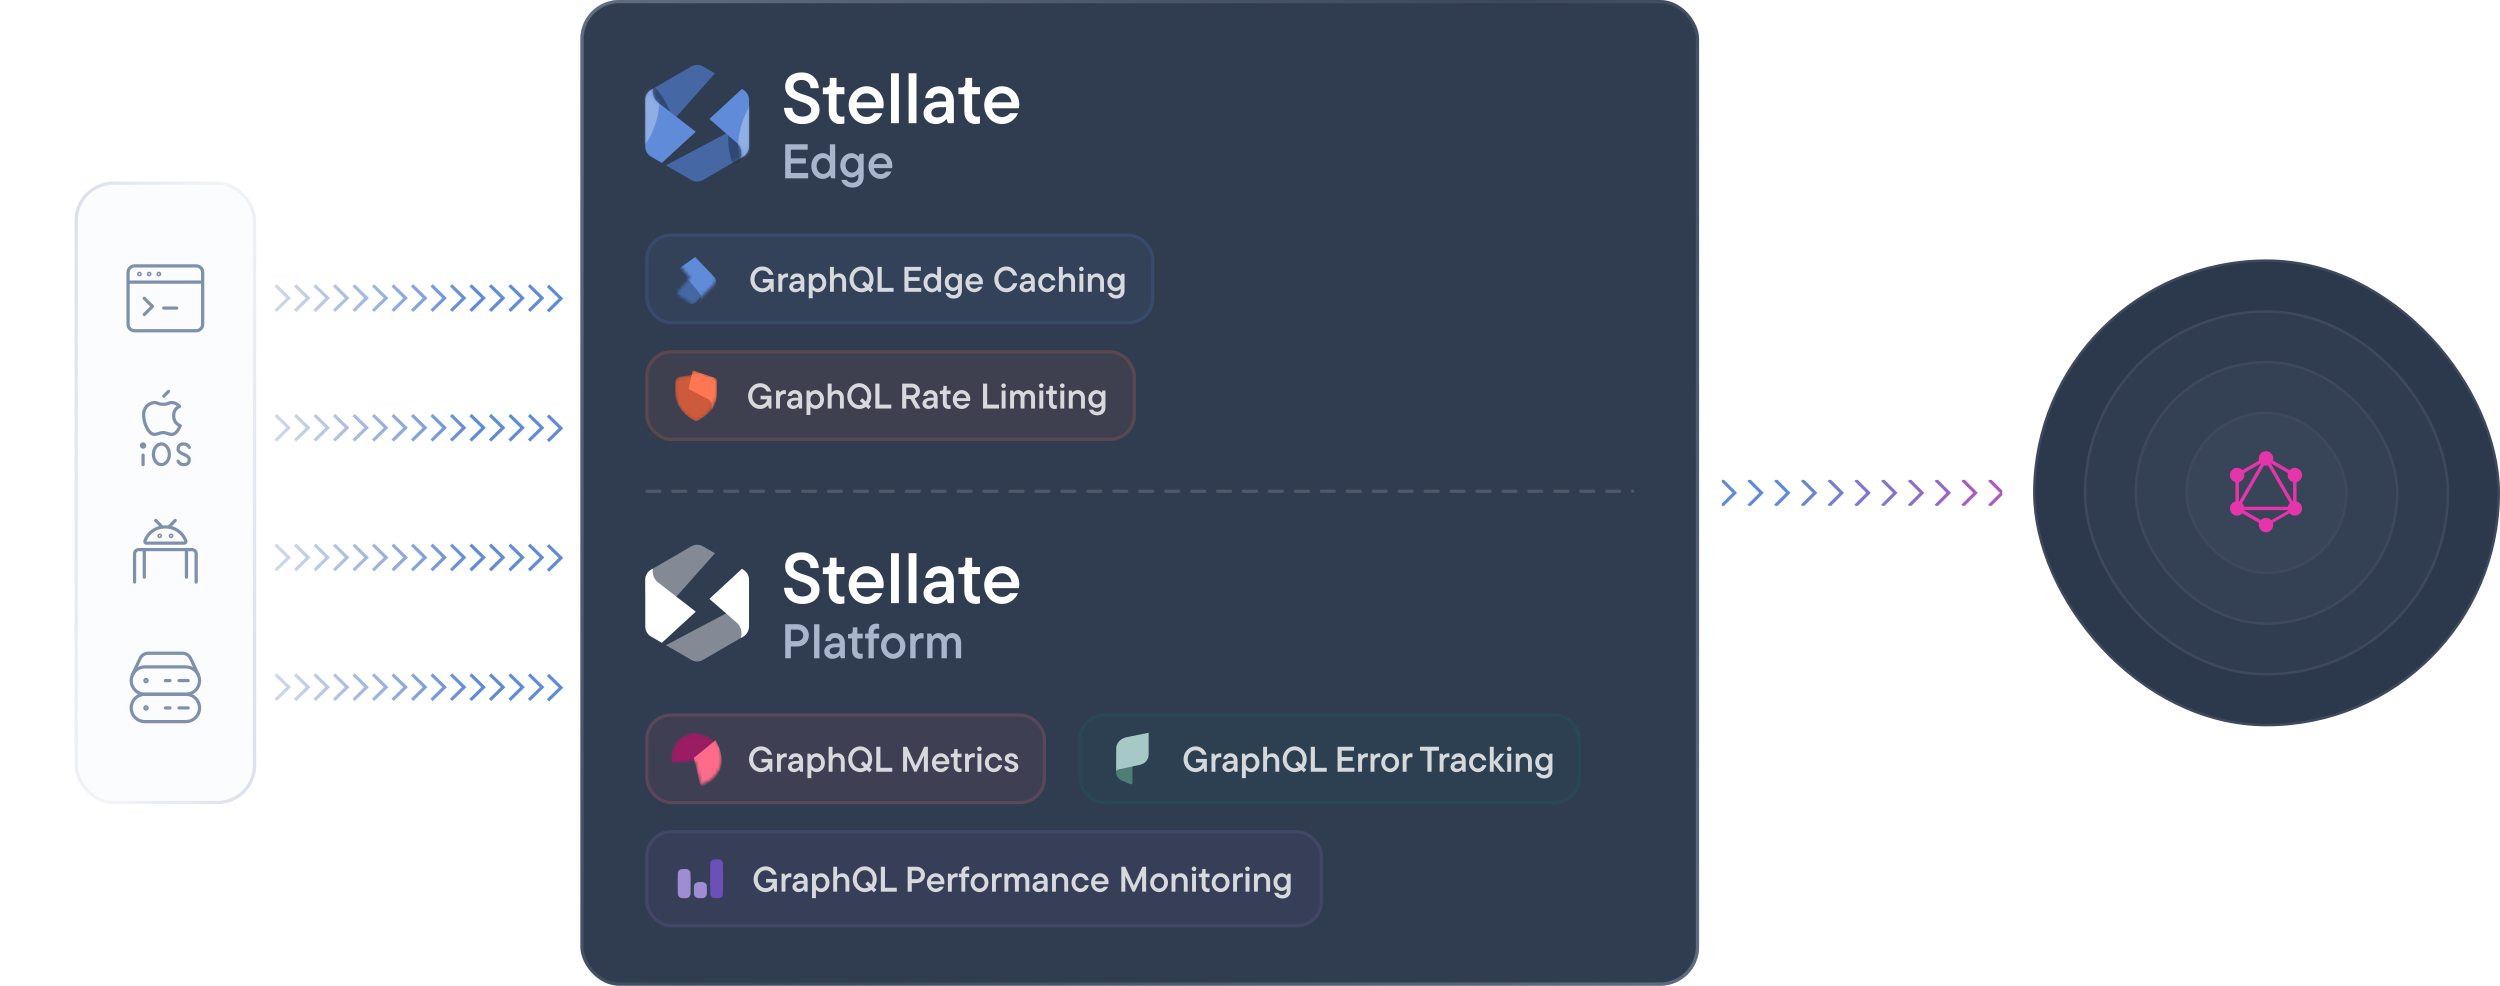 <svg width="771" height="304" fill="none" xmlns="http://www.w3.org/2000/svg"><path d="m654.444 257.356 1.92-3.756h1.488l-2.748 5.208V262h-1.392v-3.192l-2.736-5.208h1.536l1.932 3.756ZM660.666 262.144c-1.644 0-3.012-1.416-3.012-3.18 0-1.776 1.368-3.18 3.012-3.18s3.012 1.404 3.012 3.18c0 1.764-1.368 3.18-3.012 3.18Zm0-1.224c.936 0 1.704-.804 1.704-1.956s-.768-1.956-1.704-1.956c-.936 0-1.704.804-1.704 1.956s.768 1.956 1.704 1.956ZM667.246 262.144c-1.428 0-2.436-1.044-2.436-2.652v-3.564h1.32v3.468c0 .9.576 1.524 1.38 1.524.828 0 1.416-.624 1.416-1.524v-3.468h1.308V262h-.984l-.24-.684h-.06c-.192.264-.804.828-1.704.828ZM673.092 262h-1.32v-6.072h.984l.24.672h.06c.168-.24.72-.816 1.5-.816.216 0 .348.012.504.048v1.32c-.168-.036-.324-.048-.54-.048-.84 0-1.428.564-1.428 1.536V262ZM682.433 258.892v-1.2h3.66V262h-.852l-.264-1.2c-.48.66-1.44 1.344-2.7 1.344-2.184 0-4.044-1.896-4.044-4.344 0-2.448 1.86-4.344 4.044-4.344 1.956 0 3.372 1.392 3.684 2.82h-1.428c-.276-.72-1.032-1.488-2.256-1.488-1.416 0-2.652 1.248-2.652 3.012s1.236 3.012 2.652 3.012c1.416 0 2.244-1.032 2.376-1.92h-2.22ZM688.971 262h-1.32v-6.072h.984l.24.672h.06c.168-.24.72-.816 1.5-.816.216 0 .348.012.504.048v1.32c-.168-.036-.324-.048-.54-.048-.84 0-1.428.564-1.428 1.536V262ZM693.997 255.784c1.488 0 2.424.996 2.424 2.472V262h-.984l-.24-.684h-.06c-.24.312-.804.828-1.776.828-1.188 0-2.04-.816-2.04-1.812 0-1.212 1.152-1.98 2.82-1.98h.972v-.204c0-.732-.444-1.176-1.128-1.176-.66 0-.996.408-1.068.804h-1.32c.108-1.02.936-1.992 2.4-1.992Zm-.36 5.244c.9 0 1.476-.624 1.476-1.344v-.384h-.96c-1.032 0-1.512.372-1.512.924 0 .468.336.804.996.804ZM699.213 264.16h-1.32v-8.232h.984l.24.672h.06c.168-.216.828-.816 1.812-.816 1.5 0 2.796 1.332 2.796 3.18s-1.296 3.18-2.796 3.18c-.924 0-1.584-.564-1.716-.78h-.06v2.796Zm1.632-3.24c.876 0 1.632-.792 1.632-1.956s-.756-1.956-1.632-1.956c-.876 0-1.632.792-1.632 1.956s.756 1.956 1.632 1.956ZM706.351 262h-1.32v-8.4h1.32v3h.06c.18-.264.804-.816 1.692-.816 1.344 0 2.352 1.044 2.352 2.652V262h-1.308v-3.468c0-.9-.588-1.524-1.392-1.524-.828 0-1.404.624-1.404 1.524V262ZM719.696 257.8c0 1.056-.348 2.016-.924 2.76l.804.78-.84.876-.828-.816c-.66.468-1.428.744-2.256.744-2.184 0-4.044-1.896-4.044-4.344 0-2.448 1.86-4.344 4.044-4.344 2.172 0 4.044 1.896 4.044 4.344Zm-4.044 3.048c.468 0 .912-.132 1.308-.372l-1.128-1.104.84-.876 1.152 1.128c.324-.492.516-1.116.516-1.824 0-1.788-1.248-3.048-2.688-3.048-1.44 0-2.688 1.26-2.688 3.048s1.248 3.048 2.688 3.048ZM726.441 262h-5.376v-8.4h1.392v7.068h3.984V262ZM736.421 262h-1.464l-.684-1.884h-3.396l-.684 1.884h-1.416l3.156-8.4h1.344l3.144 8.4Zm-2.604-3.168-1.236-3.444-1.248 3.444h2.484ZM737.319 253.6h3c1.608 0 2.844 1.2 2.844 2.748 0 1.56-1.236 2.76-2.844 2.76h-1.608V262h-1.392v-8.4Zm1.392 4.176h1.584c.828 0 1.476-.6 1.476-1.428 0-.816-.648-1.416-1.476-1.416h-1.584v2.844ZM745.929 262h-1.392v-8.4h1.392v8.4Z" fill="#fff" fill-opacity=".8"/><rect x="627.391" y="80.391" width="143.217" height="143.217" rx="71.609" fill="#2C384C"/><rect x="627.391" y="80.391" width="143.217" height="143.217" rx="71.609" stroke="#3E495E" stroke-width=".783"/><rect x="643.043" y="96.043" width="111.913" height="111.913" rx="55.956" fill="#303C50"/><rect x="643.043" y="96.043" width="111.913" height="111.913" rx="55.956" stroke="#3E495E" stroke-width=".783"/><rect x="658.696" y="111.696" width="80.609" height="80.609" rx="40.304" fill="#344054"/><rect x="658.696" y="111.696" width="80.609" height="80.609" rx="40.304" stroke="#3E495E" stroke-width=".783"/><rect x="674.347" y="127.347" width="49.304" height="49.304" rx="24.652" fill="#384457"/><rect x="674.347" y="127.347" width="49.304" height="49.304" rx="24.652" stroke="#3E495E" stroke-width=".783"/><g clip-path="url(#a)"><path fill-rule="evenodd" clip-rule="evenodd" d="m700.97 142.017 5.143 2.97c.148-.157.319-.292.506-.401 1.066-.613 2.427-.249 3.046.818.613 1.066.249 2.427-.817 3.046-.186.107-.386.187-.594.237v5.94c.206.051.404.13.587.235 1.073.62 1.437 1.98.818 3.047-.613 1.066-1.98 1.43-3.047.817-.206-.118-.392-.269-.551-.447l-5.111 2.951c.075.227.113.464.112.702 0 1.227-.996 2.229-2.228 2.229-1.233 0-2.229-.996-2.229-2.229 0-.219.031-.43.09-.63l-5.141-2.969c-.147.154-.315.287-.499.393-1.073.613-2.434.249-3.047-.817-.613-1.067-.249-2.427.818-3.047.183-.105.381-.185.587-.235v-5.94c-.208-.05-.408-.13-.594-.237-1.066-.613-1.43-1.98-.817-3.046.613-1.067 1.98-1.431 3.046-.818.186.108.356.242.504.398l5.144-2.97c-.061-.206-.092-.419-.091-.634 0-1.232.996-2.229 2.229-2.229 1.232 0 2.228.997 2.228 2.229 0 .222-.032.436-.092.637Zm-.535.915 5.154 2.977c-.082.286-.105.587-.069.883.037.296.132.582.281.841.314.546.825.908 1.393 1.049v5.948c-.029.007-.058.014-.087.023l-6.732-11.661c.02-.02.04-.039.06-.06Zm-3.141.061-6.733 11.661c-.029-.009-.058-.017-.088-.024v-5.948c.568-.141 1.079-.503 1.393-1.049.149-.259.245-.546.281-.843.036-.296.012-.597-.07-.885l5.153-2.975c.021.021.042.042.064.063Zm2.162.528 6.731 11.658c-.154.147-.286.316-.392.501-.106.184-.185.381-.235.587h-13.453c-.05-.206-.129-.403-.235-.587-.106-.184-.238-.351-.392-.498l6.733-11.66c.201.058.41.087.621.087.216 0 .425-.03.622-.088Zm1.026 16.91 5.121-2.957c-.015-.048-.029-.097-.041-.146h-13.458c-.007.029-.015.057-.023.086l5.147 2.971c.207-.216.457-.388.733-.505.276-.117.573-.177.873-.177.31 0 .617.064.901.19.284.125.538.308.747.538Z" fill="#E535AB"/></g><g clip-path="url(#b)"><path d="m531 156 4-4-4-4" stroke="url(#c)"/><path d="m539.25 156 4-4-4-4" stroke="url(#d)"/><path d="m547.5 156 4-4-4-4" stroke="url(#e)"/><path d="m555.75 156 4-4-4-4" stroke="url(#f)"/><path d="m564 156 4-4-4-4" stroke="url(#g)"/><path d="m572.25 156 4-4-4-4" stroke="url(#h)"/><path d="m580.5 156 4-4-4-4" stroke="url(#i)"/><path d="m588.75 156 4-4-4-4" stroke="url(#j)"/><path d="m597 156 4-4-4-4" stroke="url(#k)"/><path d="m605.25 156 4-4-4-4" stroke="url(#l)"/><path d="m613.5 156 4-4-4-4" stroke="url(#m)"/></g><rect x="179" width="345" height="304" rx="12" fill="#283448"/><rect x="179" width="345" height="304" rx="12" fill="#fff" fill-opacity=".04"/><path fill-rule="evenodd" clip-rule="evenodd" d="m229.208 48.318.025-.015c.557-.335.965-.872 1.138-1.5.174-.628.101-1.3-.205-1.875l-2.905-5.536-21.879 11.587 7.826 4.539c.545.316 1.163.482 1.792.482s1.247-.166 1.792-.482l12.416-7.2Z" fill="#4568A5"/><mask id="n" style="mask-type:alpha" maskUnits="userSpaceOnUse" x="205" y="39" width="26" height="17"><path fill-rule="evenodd" clip-rule="evenodd" d="m229.208 48.318.025-.015c.557-.335.965-.872 1.138-1.5.174-.628.101-1.3-.205-1.875l-2.905-5.536-21.879 11.587 7.826 4.539c.545.316 1.163.482 1.792.482s1.247-.166 1.792-.482l12.416-7.2Z" fill="#4568A5"/></mask><g style="mix-blend-mode:darken" opacity=".3" filter="url(#o)" mask="url(#n)"><ellipse cx="233.584" cy="45.526" rx="8.725" ry="14" transform="rotate(-11.677 233.584 45.526)" fill="#000"/></g><path fill-rule="evenodd" clip-rule="evenodd" d="m202.94 42.346 17.554-19.718-3.702-2.146c-.545-.316-1.163-.482-1.792-.482s-1.247.166-1.792.482l-12.416 7.2c-.545.316-.997.77-1.312 1.318-.314.547-.48 1.168-.48 1.8v2.7c0 1.67.351 3.321 1.03 4.845.679 1.524 1.67 2.888 2.91 4v.001Z" fill="#4568A5"/><mask id="p" style="mask-type:alpha" maskUnits="userSpaceOnUse" x="199" y="19" width="22" height="24"><path fill-rule="evenodd" clip-rule="evenodd" d="m202.94 42.346 17.554-19.718-3.702-2.146c-.545-.316-1.163-.482-1.792-.482s-1.247.166-1.792.482l-12.416 7.2c-.545.316-.997.77-1.312 1.318-.314.547-.48 1.168-.48 1.8v2.7c0 1.67.351 3.321 1.03 4.845.679 1.524 1.67 2.888 2.91 4v.001Z" fill="#4568A5"/></mask><g style="mix-blend-mode:darken" opacity=".3" filter="url(#q)" mask="url(#p)"><ellipse cx="200.002" cy="36.63" rx="7" ry="14" transform="rotate(-23.5 200.002 36.63)" fill="#000"/></g><path fill-rule="evenodd" clip-rule="evenodd" d="m229.208 27.682-.419-.243-10.016 9.251 8.401 7.312c1.324 1.153 1.815 2.833 1.303 4.743l.731-.423c.546-.316.999-.771 1.313-1.32.315-.548.48-1.17.479-1.803V30.8c0-.632-.165-1.253-.48-1.8-.315-.547-.767-1.002-1.312-1.318ZM214.57 40.638l-11.574-8.969c-1.304-1.016-1.893-2.536-1.625-4.322l-.579.335c-.545.316-.997.77-1.312 1.318-.314.547-.48 1.168-.48 1.8v14.4c-.001.633.164 1.254.479 1.803.315.548.767 1.003 1.313 1.32l3.315 1.922 10.463-9.607Z" fill="#608BD8"/><mask id="r" style="mask-type:alpha" maskUnits="userSpaceOnUse" x="199" y="27" width="16" height="24"><path fill-rule="evenodd" clip-rule="evenodd" d="m214.57 40.638-11.574-8.969c-1.304-1.016-1.893-2.536-1.625-4.322l-.579.335c-.545.316-.997.77-1.312 1.318-.314.547-.48 1.168-.48 1.8v14.4c-.001.633.164 1.254.479 1.803.315.548.767 1.003 1.313 1.32l3.315 1.922 10.463-9.607Z" fill="#608BD8"/></mask><g style="mix-blend-mode:lighten" opacity=".3" filter="url(#s)" mask="url(#r)"><ellipse cx="196" cy="34" rx="7" ry="14" transform="rotate(11.873 196 34)" fill="#fff"/></g><mask id="t" style="mask-type:alpha" maskUnits="userSpaceOnUse" x="218" y="27" width="14" height="22"><path fill-rule="evenodd" clip-rule="evenodd" d="m229.208 27.682-.419-.243-10.016 9.251 8.401 7.312c1.324 1.153 1.815 2.833 1.303 4.743l.731-.423c.546-.316.999-.771 1.313-1.32.315-.548.48-1.17.479-1.803V30.8c0-.632-.165-1.253-.48-1.8-.315-.547-.767-1.002-1.312-1.318Z" fill="#608BD8"/></mask><g style="mix-blend-mode:lighten" opacity=".3" filter="url(#u)" mask="url(#t)"><ellipse cx="235.177" cy="41.277" rx="7" ry="14" transform="rotate(-166.007 235.177 41.277)" fill="#fff"/></g><path d="M247.424 38.264c-3.41 0-5.5-2.112-5.632-4.994h2.552c.154 1.584 1.21 2.684 3.102 2.684 1.848 0 2.75-.902 2.75-2.024 0-3.41-8.052-1.804-8.052-7.282 0-2.442 1.892-4.312 5.104-4.312 3.146 0 5.148 2.134 5.28 4.862h-2.552c-.088-1.496-1.1-2.552-2.728-2.552-1.65 0-2.552.88-2.552 2.046 0 3.344 8.052 1.628 8.052 7.172 0 2.508-1.892 4.4-5.324 4.4ZM259.093 38.264c-2.024 0-3.498-1.43-3.498-3.872v-5.346h-1.826V27h.792c.88 0 1.342-.462 1.342-1.32v-1.672h2.09v2.86h2.42v2.178h-2.42v5.148c0 1.232.66 1.804 1.65 1.804.286 0 .55-.044.77-.154v2.2c-.286.11-.726.22-1.32.22ZM272.531 32.192c0 .528-.066.946-.132 1.188h-8.25c.308 1.694 1.496 2.706 3.08 2.706 1.254 0 2.002-.594 2.398-1.166h2.508c-.616 1.606-2.442 3.344-4.884 3.344-3.08 0-5.522-2.53-5.522-5.83 0-3.256 2.508-5.83 5.5-5.83 2.97 0 5.302 2.42 5.302 5.588Zm-5.302-3.41c-1.518 0-2.772 1.078-3.08 2.772h6.028c-.264-1.65-1.452-2.772-2.948-2.772ZM277.208 38h-2.42V22.6h2.42V38ZM282.643 38h-2.42V22.6h2.42V38ZM289.729 26.604c2.728 0 4.444 1.826 4.444 4.532V38h-1.804l-.44-1.254h-.11c-.44.572-1.474 1.518-3.256 1.518-2.178 0-3.74-1.496-3.74-3.322 0-2.222 2.112-3.63 5.17-3.63h1.782v-.374c0-1.342-.814-2.156-2.068-2.156-1.21 0-1.826.748-1.958 1.474h-2.42c.198-1.87 1.716-3.652 4.4-3.652Zm-.66 9.614c1.65 0 2.706-1.144 2.706-2.464v-.704h-1.76c-1.892 0-2.772.682-2.772 1.694 0 .858.616 1.474 1.826 1.474ZM300.902 38.264c-2.024 0-3.498-1.43-3.498-3.872v-5.346h-1.826V27h.792c.88 0 1.342-.462 1.342-1.32v-1.672h2.09v2.86h2.42v2.178h-2.42v5.148c0 1.232.66 1.804 1.65 1.804.286 0 .55-.044.77-.154v2.2c-.286.11-.726.22-1.32.22ZM314.34 32.192c0 .528-.066.946-.132 1.188h-8.25c.308 1.694 1.496 2.706 3.08 2.706 1.254 0 2.002-.594 2.398-1.166h2.508c-.616 1.606-2.442 3.344-4.884 3.344-3.08 0-5.522-2.53-5.522-5.83 0-3.256 2.508-5.83 5.5-5.83 2.97 0 5.302 2.42 5.302 5.588Zm-5.302-3.41c-1.518 0-2.772 1.078-3.08 2.772h6.028c-.264-1.65-1.452-2.772-2.948-2.772Z" fill="#fff"/><path d="M243.895 50.425v2.925h5.34V55h-7.08V44.5h6.93v1.65h-5.19v2.67h4.62v1.605h-4.62ZM253.707 55.18c-1.875 0-3.495-1.665-3.495-3.975s1.62-3.975 3.495-3.975c1.155 0 1.98.705 2.145.975h.075V44.5h1.65V55h-1.23l-.3-.855h-.075c-.21.285-1.05 1.035-2.265 1.035Zm.18-1.53c1.095 0 2.04-.99 2.04-2.445 0-1.455-.945-2.445-2.04-2.445-1.095 0-2.04.99-2.04 2.445 0 1.455.945 2.445 2.04 2.445ZM262.867 57.85c-2.25 0-3.21-1.5-3.42-2.385h1.68c.21.495.795.9 1.71.9 1.14 0 1.875-.675 1.875-1.8v-.825h-.075c-.195.285-.96.99-2.07.99-1.86 0-3.435-1.635-3.435-3.75 0-2.13 1.575-3.75 3.435-3.75 1.185 0 1.965.735 2.175 1.02h.075l.315-.84h1.23v7.14c0 2.01-1.35 3.3-3.495 3.3Zm-.12-4.605c1.05 0 1.965-.96 1.965-2.265 0-1.32-.915-2.265-1.965-2.265-1.08 0-1.98.945-1.98 2.265 0 1.305.9 2.265 1.98 2.265ZM275.199 51.04c0 .36-.045.645-.09.81h-5.625c.21 1.155 1.02 1.845 2.1 1.845.855 0 1.365-.405 1.635-.795h1.71c-.42 1.095-1.665 2.28-3.33 2.28-2.1 0-3.765-1.725-3.765-3.975 0-2.22 1.71-3.975 3.75-3.975 2.025 0 3.615 1.65 3.615 3.81Zm-3.615-2.325c-1.035 0-1.89.735-2.1 1.89h4.11c-.18-1.125-.99-1.89-2.01-1.89Z" fill="#A9B5CB"/><rect x="199" y="72" width="157" height="28" rx="8" fill="#608BD8" fill-opacity=".07"/><mask id="v" style="mask-type:alpha" maskUnits="userSpaceOnUse" x="208" y="78" width="13" height="16"><path fill-rule="evenodd" clip-rule="evenodd" d="m214.403 78-5.037 3.554 3.452 4.092-3.585 3.995c-.374.418-.301 1.068.157 1.393l3.738 2.652c.377.267.891.222 1.215-.106l5.492-5.551c.026-.026.05-.053.072-.082l.228-.227c1.016-1.014 1.034-2.653.042-3.69L214.403 78Z" fill="#608BD8"/></mask><g mask="url(#v)"><path fill-rule="evenodd" clip-rule="evenodd" d="M212.767 82.722c.832-.849 2.196-.858 3.039-.02l3.173 3.154c.836.831.842 2.181.013 3.019l-4.234 4.283c-.595.602-1.489.797-2.281.497l-4.541-1.719c-1.443-.546-1.851-2.394-.771-3.496l5.602-5.718Z" fill="#4568A4"/><g filter="url(#w)"><path fill-rule="evenodd" clip-rule="evenodd" d="m209.369 81.553 5.032-3.552 5.778 6.039c.989 1.033.975 2.665-.032 3.681l-5.045 5.094c1.101-1.386 1.787-2.289.179-4.226-5.428-6.542-5.912-7.036-5.912-7.036Z" fill="#608BD8"/></g></g><path d="M235.255 87.152v-1.099h3.354V90h-.781l-.242-1.099c-.44.605-1.319 1.231-2.474 1.231-2.001 0-3.705-1.737-3.705-3.98s1.704-3.98 3.705-3.98c1.792 0 3.09 1.275 3.376 2.584h-1.309c-.253-.66-.945-1.363-2.067-1.363-1.297 0-2.43 1.143-2.43 2.76s1.133 2.76 2.43 2.76c1.298 0 2.056-.946 2.177-1.759h-2.034ZM241.245 90h-1.209v-5.564h.901l.22.616h.055c.154-.22.66-.748 1.375-.748.198 0 .319.011.462.044v1.21c-.154-.033-.297-.044-.495-.044-.77 0-1.309.517-1.309 1.407V90ZM245.851 84.305c1.363 0 2.221.912 2.221 2.265V90h-.902l-.22-.627h-.055c-.22.286-.736.759-1.627.759-1.088 0-1.869-.748-1.869-1.66 0-1.111 1.055-1.814 2.584-1.814h.89v-.187c0-.671-.406-1.077-1.033-1.077-.605 0-.913.374-.979.737h-1.209c.099-.934.857-1.825 2.199-1.825Zm-.33 4.805c.825 0 1.352-.572 1.352-1.231v-.352h-.879c-.946 0-1.386.341-1.386.847 0 .429.308.737.913.737ZM250.63 91.979h-1.21v-7.543h.902l.22.616h.055c.154-.198.759-.748 1.66-.748 1.374 0 2.562 1.22 2.562 2.914 0 1.693-1.188 2.914-2.562 2.914-.847 0-1.451-.517-1.572-.715h-.055v2.562Zm1.495-2.969c.803 0 1.495-.726 1.495-1.792 0-1.067-.692-1.792-1.495-1.792-.802 0-1.495.726-1.495 1.792 0 1.067.693 1.792 1.495 1.792ZM257.17 90h-1.209v-7.697h1.209v2.749h.055c.165-.242.737-.748 1.55-.748 1.232 0 2.155.957 2.155 2.43V90h-1.198v-3.178c0-.825-.539-1.396-1.275-1.396-.759 0-1.287.572-1.287 1.396V90ZM269.398 86.152c0 .968-.319 1.847-.847 2.529l.737.715-.77.803-.759-.748c-.604.429-1.308.682-2.067.682-2.001 0-3.705-1.737-3.705-3.98s1.704-3.98 3.705-3.98c1.99 0 3.706 1.737 3.706 3.98Zm-3.706 2.793c.429 0 .836-.121 1.199-.341l-1.034-1.012.77-.803 1.055 1.034c.297-.451.473-1.023.473-1.671 0-1.638-1.143-2.793-2.463-2.793-1.319 0-2.463 1.155-2.463 2.793 0 1.638 1.144 2.793 2.463 2.793ZM275.577 90h-4.925v-7.697h1.275v6.476h3.65V90ZM280.195 86.647v2.144h3.914V90h-5.19v-7.697h5.08v1.21h-3.804V85.47h3.386v1.177h-3.386ZM287.387 90.132c-1.375 0-2.562-1.22-2.562-2.914 0-1.693 1.187-2.914 2.562-2.914.846 0 1.451.517 1.572.715h.055v-2.716h1.209V90h-.901l-.22-.627h-.055c-.154.209-.77.759-1.66.759Zm.132-1.121c.802 0 1.495-.726 1.495-1.792 0-1.067-.693-1.792-1.495-1.792-.803 0-1.496.726-1.496 1.792 0 1.067.693 1.792 1.496 1.792ZM294.102 92.089c-1.65 0-2.353-1.099-2.507-1.748h1.231c.154.363.583.66 1.254.66.835 0 1.374-.495 1.374-1.319v-.605h-.055c-.143.209-.704.726-1.517.726-1.364 0-2.518-1.198-2.518-2.749 0-1.561 1.154-2.749 2.518-2.749.868 0 1.44.539 1.594.748h.055l.231-.616h.901v5.234c0 1.473-.989 2.419-2.561 2.419Zm-.088-3.376c.769 0 1.44-.704 1.44-1.66 0-.968-.671-1.66-1.44-1.66-.792 0-1.452.693-1.452 1.66 0 .957.66 1.66 1.452 1.66ZM303.14 87.097c0 .264-.033.473-.066.594h-4.123c.154.847.748 1.352 1.54 1.352.626 0 1-.297 1.198-.583h1.253c-.307.803-1.22 1.671-2.44 1.671-1.54 0-2.76-1.264-2.76-2.914 0-1.627 1.253-2.914 2.749-2.914 1.484 0 2.649 1.209 2.649 2.793Zm-2.649-1.704c-.759 0-1.386.539-1.54 1.385h3.013c-.132-.825-.726-1.385-1.473-1.385ZM310.338 90.132c-2.001 0-3.705-1.737-3.705-3.98s1.704-3.98 3.705-3.98c1.792 0 3.035 1.352 3.376 2.804h-1.309c-.242-.803-.945-1.583-2.067-1.583-1.297 0-2.43 1.143-2.43 2.76s1.133 2.76 2.43 2.76c1.133 0 1.847-.781 2.122-1.583h1.309c-.341 1.44-1.584 2.804-3.431 2.804ZM316.911 84.305c1.363 0 2.221.912 2.221 2.265V90h-.902l-.22-.627h-.055c-.22.286-.736.759-1.627.759-1.088 0-1.869-.748-1.869-1.66 0-1.111 1.055-1.814 2.584-1.814h.89v-.187c0-.671-.406-1.077-1.033-1.077-.605 0-.913.374-.979.737h-1.209c.099-.934.857-1.825 2.199-1.825Zm-.33 4.805c.825 0 1.352-.572 1.352-1.231v-.352h-.879c-.946 0-1.386.341-1.386.847 0 .429.308.737.913.737ZM322.921 90.132c-1.506 0-2.76-1.297-2.76-2.914 0-1.627 1.254-2.914 2.76-2.914 1.386 0 2.353 1.089 2.573 2.177h-1.209c-.132-.451-.572-1.056-1.364-1.056-.857 0-1.561.737-1.561 1.792 0 1.056.704 1.792 1.561 1.792.792 0 1.232-.605 1.364-1.056h1.209c-.22 1.077-1.187 2.177-2.573 2.177ZM327.779 90h-1.209v-7.697h1.209v2.749h.055c.165-.242.737-.748 1.55-.748 1.232 0 2.155.957 2.155 2.43V90h-1.198v-3.178c0-.825-.539-1.396-1.275-1.396-.759 0-1.287.572-1.287 1.396V90ZM333.497 83.656c-.395 0-.714-.308-.714-.704 0-.407.319-.715.714-.715.396 0 .704.308.704.715 0 .396-.308.704-.704.704ZM334.102 90h-1.209v-5.564h1.209V90ZM336.711 90h-1.209v-5.564h.902l.219.616h.055c.176-.242.737-.748 1.562-.748 1.308 0 2.232.957 2.232 2.43V90h-1.199v-3.178c0-.825-.539-1.396-1.275-1.396-.759 0-1.287.572-1.287 1.396V90ZM344.245 92.089c-1.649 0-2.353-1.099-2.507-1.748h1.232c.154.363.582.66 1.253.66.836 0 1.375-.495 1.375-1.319v-.605h-.055c-.143.209-.704.726-1.518.726-1.363 0-2.518-1.198-2.518-2.749 0-1.561 1.155-2.749 2.518-2.749.869 0 1.441.539 1.595.748h.055l.23-.616h.902v5.234c0 1.473-.99 2.419-2.562 2.419Zm-.088-3.376c.77 0 1.441-.704 1.441-1.66 0-.968-.671-1.66-1.441-1.66-.791 0-1.451.693-1.451 1.66 0 .957.66 1.66 1.451 1.66Z" fill="#fff" fill-opacity=".8"/><rect x="199.5" y="72.5" width="156" height="27" rx="7.5" stroke="#608BD8" stroke-opacity=".15"/><rect x="199" y="108" width="151.304" height="28" rx="8" fill="#FF7752" fill-opacity=".07"/><mask id="x" style="mask-type:alpha" maskUnits="userSpaceOnUse" x="208" y="114" width="14" height="17"><path fill-rule="evenodd" clip-rule="evenodd" d="M221.097 117.396v3.548c0 .432 0 1.315-.341 2.484-.343 1.34-.98 2.454-1.718 3.363-.025.035-.051.07-.078.105 0 0 .002-.006.006-.017-1.388 1.672-3.106 2.633-3.906 3.02-.286.139-.612.135-.895-.009-1.465-.744-6.04-3.511-6.04-9.022v-3.378c0-.605.438-1.12 1.035-1.219l4.002-.66.381-1.611 6.719 2.24c.498.166.835.631.835 1.156Z" fill="#608BD8"/></mask><g mask="url(#x)"><path d="M208.25 117.874c0-.759.68-1.56 1.429-1.683l5.528-.912c.259-.043.524-.002.758.117l3.397 1.731c.172.088.352.192.416.375.132.379.301 1.352.301 3.853 0 .821.962 1.048.788 1.745-.892 3.967-4.449 6.059-5.719 6.691-.287.143-.617.142-.903-.004-1.464-.746-5.995-3.495-5.995-8.962v-2.951Z" fill="#CC5A3B"/><g filter="url(#y)"><path d="M221.141 120.9v-3.525c0-.522-.334-.984-.83-1.149L213.634 114l-1.28 5.706s3.735 1.949 5.981 3.166c2.247 1.217.709 3.867.709 3.867 2.002-2.336 2.097-5.048 2.097-5.839Z" fill="#FF7752"/></g></g><path d="M234.559 123.152v-1.099h3.354V126h-.781l-.242-1.1c-.439.605-1.319 1.232-2.473 1.232-2.002 0-3.706-1.737-3.706-3.98s1.704-3.98 3.706-3.98c1.792 0 3.089 1.275 3.375 2.583h-1.308c-.253-.659-.946-1.363-2.067-1.363-1.298 0-2.43 1.143-2.43 2.76 0 1.616 1.132 2.759 2.43 2.759 1.297 0 2.056-.945 2.177-1.759h-2.035ZM240.55 126h-1.21v-5.564h.902l.22.616h.055c.154-.22.659-.747 1.374-.747.198 0 .319.011.462.044v1.209c-.154-.033-.297-.044-.495-.044-.77 0-1.308.517-1.308 1.407V126ZM245.155 120.305c1.364 0 2.221.912 2.221 2.265V126h-.901l-.22-.627h-.055c-.22.286-.737.759-1.628.759-1.088 0-1.869-.748-1.869-1.66 0-1.111 1.056-1.815 2.584-1.815h.891v-.186c0-.671-.407-1.078-1.034-1.078-.605 0-.912.374-.978.737h-1.21c.099-.935.858-1.825 2.199-1.825Zm-.33 4.804c.825 0 1.353-.571 1.353-1.231v-.352h-.88c-.945 0-1.385.341-1.385.847 0 .429.308.736.912.736ZM249.934 127.979h-1.209v-7.543h.901l.22.616h.055c.154-.198.759-.747 1.66-.747 1.375 0 2.562 1.22 2.562 2.913 0 1.693-1.187 2.914-2.562 2.914-.846 0-1.451-.517-1.572-.715h-.055v2.562Zm1.496-2.969c.802 0 1.495-.725 1.495-1.792 0-1.066-.693-1.792-1.495-1.792-.803 0-1.496.726-1.496 1.792 0 1.067.693 1.792 1.496 1.792ZM256.475 126h-1.21v-7.697h1.21v2.749h.055c.164-.242.736-.747 1.55-.747 1.231 0 2.155.956 2.155 2.429V126h-1.199v-3.178c0-.824-.538-1.396-1.275-1.396-.759 0-1.286.572-1.286 1.396V126ZM268.702 122.152c0 .967-.319 1.847-.847 2.529l.737.714-.77.803-.758-.748c-.605.429-1.309.682-2.067.682-2.002 0-3.706-1.737-3.706-3.98s1.704-3.98 3.706-3.98c1.99 0 3.705 1.737 3.705 3.98Zm-3.705 2.792c.428 0 .835-.12 1.198-.34l-1.034-1.012.77-.803 1.056 1.034c.297-.451.472-1.023.472-1.671 0-1.639-1.143-2.793-2.462-2.793-1.32 0-2.463 1.154-2.463 2.793 0 1.638 1.143 2.792 2.463 2.792ZM274.882 126h-4.926v-7.697h1.275v6.477h3.651V126ZM283.897 126h-1.473l-1.65-2.947h-1.275V126h-1.275v-7.697h2.957c1.463 0 2.529 1.023 2.529 2.397 0 1.012-.66 1.837-1.66 2.177l1.847 3.123Zm-2.738-6.487h-1.66v2.375h1.66c.748 0 1.276-.506 1.276-1.177 0-.692-.528-1.198-1.276-1.198ZM286.934 120.305c1.364 0 2.221.912 2.221 2.265V126h-.901l-.22-.627h-.055c-.22.286-.737.759-1.627.759-1.089 0-1.87-.748-1.87-1.66 0-1.111 1.056-1.815 2.584-1.815h.891v-.186c0-.671-.407-1.078-1.034-1.078-.604 0-.912.374-.978.737h-1.21c.099-.935.858-1.825 2.199-1.825Zm-.33 4.804c.825 0 1.353-.571 1.353-1.231v-.352h-.88c-.945 0-1.385.341-1.385.847 0 .429.308.736.912.736ZM292.519 126.132c-1.012 0-1.749-.715-1.749-1.935v-2.672h-.912v-1.023h.396c.439 0 .67-.23.67-.659v-.836h1.045v1.429h1.209v1.089h-1.209v2.573c0 .616.33.901.824.901.143 0 .275-.022.385-.077v1.1c-.143.055-.363.11-.659.11ZM299.234 123.097c0 .264-.033.473-.066.594h-4.123c.154.847.748 1.352 1.539 1.352.627 0 1.001-.296 1.199-.582h1.253c-.307.802-1.22 1.671-2.441 1.671-1.539 0-2.759-1.264-2.759-2.914 0-1.627 1.253-2.913 2.748-2.913 1.485 0 2.65 1.209 2.65 2.792Zm-2.65-1.704c-.758 0-1.385.539-1.539 1.385h3.013c-.132-.824-.726-1.385-1.474-1.385ZM308.092 126h-4.925v-7.697h1.275v6.477h3.65V126ZM309.512 119.656c-.395 0-.714-.308-.714-.704 0-.407.319-.715.714-.715.396 0 .704.308.704.715 0 .396-.308.704-.704.704Zm.605 6.344h-1.209v-5.564h1.209V126ZM317.245 120.305c1.133 0 1.946.846 1.946 2.331V126h-1.209v-3.332c0-.791-.429-1.242-1.001-1.242-.571 0-1.022.473-1.022 1.242V126h-1.21v-3.332c0-.791-.439-1.242-1-1.242-.572 0-1.023.473-1.023 1.242V126h-1.209v-5.564h.901l.22.616h.055c.143-.22.616-.747 1.353-.747.879 0 1.363.538 1.561.89.253-.374.814-.89 1.638-.89ZM321.141 119.656c-.396 0-.715-.308-.715-.704 0-.407.319-.715.715-.715.396 0 .704.308.704.715 0 .396-.308.704-.704.704Zm.605 6.344h-1.21v-5.564h1.21V126ZM325.268 126.132c-1.012 0-1.749-.715-1.749-1.935v-2.672h-.912v-1.023h.396c.439 0 .67-.23.67-.659v-.836h1.045v1.429h1.209v1.089h-1.209v2.573c0 .616.33.901.824.901.143 0 .275-.022.385-.077v1.1c-.143.055-.363.11-.659.11ZM327.616 119.656c-.396 0-.715-.308-.715-.704 0-.407.319-.715.715-.715.395 0 .703.308.703.715 0 .396-.308.704-.703.704Zm.604 6.344h-1.209v-5.564h1.209V126ZM330.83 126h-1.21v-5.564h.902l.22.616h.055c.176-.242.736-.747 1.561-.747 1.308 0 2.232.956 2.232 2.429V126h-1.199v-3.178c0-.824-.538-1.396-1.275-1.396-.759 0-1.286.572-1.286 1.396V126ZM338.363 128.089c-1.649 0-2.353-1.099-2.507-1.748h1.232c.154.363.583.66 1.253.66.836 0 1.375-.495 1.375-1.32v-.605h-.055c-.143.209-.704.726-1.518.726-1.363 0-2.517-1.198-2.517-2.749 0-1.561 1.154-2.748 2.517-2.748.869 0 1.441.538 1.595.747h.055l.231-.616h.901v5.234c0 1.473-.989 2.419-2.562 2.419Zm-.088-3.375c.77 0 1.441-.704 1.441-1.661 0-.967-.671-1.66-1.441-1.66-.791 0-1.451.693-1.451 1.66 0 .957.66 1.661 1.451 1.661Z" fill="#fff" fill-opacity=".8"/><rect x="199.5" y="108.5" width="150.304" height="27" rx="7.5" stroke="#FF7752" stroke-opacity=".15"/><g clip-path="url(#z)"><path fill-rule="evenodd" clip-rule="evenodd" d="m229.208 196.318.025-.015c.557-.335.965-.872 1.138-1.5.174-.628.101-1.3-.205-1.875l-2.905-5.536-21.879 11.587 7.826 4.539c.545.316 1.163.482 1.792.482s1.247-.166 1.792-.482l12.416-7.2ZM202.94 190.347l17.554-19.719-3.702-2.146c-.545-.316-1.163-.482-1.792-.482s-1.247.166-1.792.482l-12.416 7.2c-.545.316-.997.771-1.312 1.318-.314.547-.48 1.168-.48 1.8v2.7c0 1.67.351 3.321 1.03 4.845.679 1.524 1.67 2.888 2.91 4.001v.001Z" fill="#fff" fill-opacity=".4"/><path fill-rule="evenodd" clip-rule="evenodd" d="m229.208 175.682-.419-.243-10.016 9.25 8.401 7.312c1.324 1.153 1.815 2.834 1.303 4.744l.731-.424c.546-.316.999-.771 1.313-1.319.315-.548.48-1.17.479-1.803V178.8c0-.632-.165-1.253-.48-1.8-.315-.547-.767-1.002-1.312-1.318ZM214.57 188.638l-11.574-8.969c-1.304-1.016-1.893-2.536-1.625-4.322l-.579.335c-.545.316-.997.771-1.312 1.318-.314.547-.48 1.168-.48 1.8v14.4c-.001.633.164 1.255.479 1.803.315.548.767 1.003 1.313 1.319l3.315 1.923 10.463-9.607Z" fill="#fff"/><path d="M247.424 186.264c-3.41 0-5.5-2.112-5.632-4.994h2.552c.154 1.584 1.21 2.684 3.102 2.684 1.848 0 2.75-.902 2.75-2.024 0-3.41-8.052-1.804-8.052-7.282 0-2.442 1.892-4.312 5.104-4.312 3.146 0 5.148 2.134 5.28 4.862h-2.552c-.088-1.496-1.1-2.552-2.728-2.552-1.65 0-2.552.88-2.552 2.046 0 3.344 8.052 1.628 8.052 7.172 0 2.508-1.892 4.4-5.324 4.4ZM259.093 186.264c-2.024 0-3.498-1.43-3.498-3.872v-5.346h-1.826V175h.792c.88 0 1.342-.462 1.342-1.32v-1.672h2.09v2.86h2.42v2.178h-2.42v5.148c0 1.232.66 1.804 1.65 1.804.286 0 .55-.044.77-.154v2.2c-.286.11-.726.22-1.32.22ZM272.531 180.192c0 .528-.066.946-.132 1.188h-8.25c.308 1.694 1.496 2.706 3.08 2.706 1.254 0 2.002-.594 2.398-1.166h2.508c-.616 1.606-2.442 3.344-4.884 3.344-3.08 0-5.522-2.53-5.522-5.83 0-3.256 2.508-5.83 5.5-5.83 2.97 0 5.302 2.42 5.302 5.588Zm-5.302-3.41c-1.518 0-2.772 1.078-3.08 2.772h6.028c-.264-1.65-1.452-2.772-2.948-2.772ZM277.208 186h-2.42v-15.4h2.42V186ZM282.643 186h-2.42v-15.4h2.42V186ZM289.729 174.604c2.728 0 4.444 1.826 4.444 4.532V186h-1.804l-.44-1.254h-.11c-.44.572-1.474 1.518-3.256 1.518-2.178 0-3.74-1.496-3.74-3.322 0-2.222 2.112-3.63 5.17-3.63h1.782v-.374c0-1.342-.814-2.156-2.068-2.156-1.21 0-1.826.748-1.958 1.474h-2.42c.198-1.87 1.716-3.652 4.4-3.652Zm-.66 9.614c1.65 0 2.706-1.144 2.706-2.464v-.704h-1.76c-1.892 0-2.772.682-2.772 1.694 0 .858.616 1.474 1.826 1.474ZM300.902 186.264c-2.024 0-3.498-1.43-3.498-3.872v-5.346h-1.826V175h.792c.88 0 1.342-.462 1.342-1.32v-1.672h2.09v2.86h2.42v2.178h-2.42v5.148c0 1.232.66 1.804 1.65 1.804.286 0 .55-.044.77-.154v2.2c-.286.11-.726.22-1.32.22ZM314.34 180.192c0 .528-.066.946-.132 1.188h-8.25c.308 1.694 1.496 2.706 3.08 2.706 1.254 0 2.002-.594 2.398-1.166h2.508c-.616 1.606-2.442 3.344-4.884 3.344-3.08 0-5.522-2.53-5.522-5.83 0-3.256 2.508-5.83 5.5-5.83 2.97 0 5.302 2.42 5.302 5.588Zm-5.302-3.41c-1.518 0-2.772 1.078-3.08 2.772h6.028c-.264-1.65-1.452-2.772-2.948-2.772Z" fill="#fff"/><path d="M242.155 192.5h3.75c2.01 0 3.555 1.5 3.555 3.435 0 1.95-1.545 3.45-3.555 3.45h-2.01V203h-1.74v-10.5Zm1.74 5.22h1.98c1.035 0 1.845-.75 1.845-1.785 0-1.02-.81-1.77-1.845-1.77h-1.98v3.555ZM252.708 203h-1.65v-10.5h1.65V203ZM257.539 195.23c1.86 0 3.03 1.245 3.03 3.09V203h-1.23l-.3-.855h-.075c-.3.39-1.005 1.035-2.22 1.035-1.485 0-2.55-1.02-2.55-2.265 0-1.515 1.44-2.475 3.525-2.475h1.215v-.255c0-.915-.555-1.47-1.41-1.47-.825 0-1.245.51-1.335 1.005h-1.65c.135-1.275 1.17-2.49 3-2.49Zm-.45 6.555c1.125 0 1.845-.78 1.845-1.68v-.48h-1.2c-1.29 0-1.89.465-1.89 1.155 0 .585.42 1.005 1.245 1.005ZM265.158 203.18c-1.38 0-2.385-.975-2.385-2.64v-3.645h-1.245V195.5h.54c.6 0 .915-.315.915-.9v-1.14h1.425v1.95h1.65v1.485h-1.65v3.51c0 .84.45 1.23 1.125 1.23.195 0 .375-.03.525-.105v1.5c-.195.075-.495.15-.9.15ZM270.57 193.865c-.705 0-1.14.39-1.14 1.23v.315h1.695v1.485h-1.65V203h-1.635v-6.105h-1.035v-1.485h1.035v-.465c0-1.65 1.005-2.625 2.385-2.625.405 0 .705.075.9.15v1.485c-.15-.06-.33-.09-.555-.09ZM275.466 203.18c-2.055 0-3.765-1.77-3.765-3.975 0-2.22 1.71-3.975 3.765-3.975s3.765 1.755 3.765 3.975c0 2.205-1.71 3.975-3.765 3.975Zm0-1.53c1.17 0 2.13-1.005 2.13-2.445s-.96-2.445-2.13-2.445-2.13 1.005-2.13 2.445.96 2.445 2.13 2.445ZM282.37 203h-1.65v-7.59h1.23l.3.84h.075c.21-.3.9-1.02 1.875-1.02.27 0 .435.015.63.06v1.65c-.21-.045-.405-.06-.675-.06-1.05 0-1.785.705-1.785 1.92v4.2ZM293.764 195.23c1.545 0 2.655 1.155 2.655 3.18V203h-1.65v-4.545c0-1.08-.585-1.695-1.365-1.695s-1.395.645-1.395 1.695V203h-1.65v-4.545c0-1.08-.6-1.695-1.365-1.695-.78 0-1.395.645-1.395 1.695V203h-1.65v-7.59h1.23l.3.84h.075c.195-.3.84-1.02 1.845-1.02 1.2 0 1.86.735 2.13 1.215.345-.51 1.11-1.215 2.235-1.215Z" fill="#A9B5CB"/></g><rect x="199" y="220" width="123.59" height="28" rx="8" fill="#FF6B8B" fill-opacity=".07"/><mask id="A" style="mask-type:alpha" maskUnits="userSpaceOnUse" x="207" y="226" width="16" height="16"><path fill-rule="evenodd" clip-rule="evenodd" d="M207.041 234.958c.024.267.266.456.533.428l6.768-.705 1.702 7.319c4.591-1.249 9.303-6.431 4.591-14.359l-.844.692c-.225-.24-.466-.466-.722-.675-.821-.669-1.776-1.154-2.801-1.421-1.026-.267-2.097-.309-3.14-.124-1.043.185-2.034.593-2.905 1.196s-1.601 1.386-2.141 2.297c-.54.911-.876 1.928-.986 2.981-.093.887-.132 1.551-.055 2.371Z" fill="#E15BA5"/></mask><g mask="url(#A)"><path d="M207.574 235.386c-.267.028-.509-.161-.533-.428-.077-.82-.038-1.484.055-2.371.11-1.053.446-2.07.986-2.981s1.27-1.694 2.141-2.297c.871-.603 1.862-1.011 2.905-1.196 1.043-.185 2.114-.143 3.14.124 1.025.267 1.98.752 2.801 1.421.82.67 1.487 1.509 1.953 2.46.405.827.651 1.722.725 2.638.02.238-.147.447-.38.497l-6.307 1.353-7.486.78Z" fill="#9A1C62"/><g filter="url(#B)"><path d="m216.044 242-2.069-8.898 6.66-5.461c4.712 7.928 0 13.11-4.591 14.359Z" fill="#FF6B8B"/></g></g><path d="M234.845 235.152v-1.099h3.353V238h-.78l-.242-1.1c-.44.605-1.32 1.232-2.474 1.232-2.001 0-3.705-1.737-3.705-3.98s1.704-3.98 3.705-3.98c1.792 0 3.09 1.275 3.376 2.583h-1.309c-.253-.659-.945-1.363-2.067-1.363-1.297 0-2.43 1.143-2.43 2.76 0 1.616 1.133 2.759 2.43 2.759 1.297 0 2.056-.945 2.177-1.759h-2.034ZM240.835 238h-1.209v-5.564h.901l.22.616h.055c.154-.22.66-.747 1.375-.747.198 0 .318.011.461.044v1.209c-.154-.033-.296-.044-.494-.044-.77 0-1.309.517-1.309 1.407V238ZM245.441 232.305c1.363 0 2.221.912 2.221 2.265V238h-.902l-.22-.627h-.055c-.22.286-.736.759-1.627.759-1.089 0-1.869-.748-1.869-1.66 0-1.111 1.055-1.815 2.584-1.815h.89v-.186c0-.671-.407-1.078-1.033-1.078-.605 0-.913.374-.979.737h-1.209c.099-.935.857-1.825 2.199-1.825Zm-.33 4.804c.824 0 1.352-.571 1.352-1.231v-.352h-.879c-.946 0-1.386.341-1.386.847 0 .429.308.736.913.736ZM250.22 239.979h-1.21v-7.543h.902l.22.616h.055c.154-.198.758-.747 1.66-.747 1.374 0 2.562 1.22 2.562 2.913 0 1.693-1.188 2.914-2.562 2.914-.847 0-1.451-.517-1.572-.715h-.055v2.562Zm1.495-2.969c.803 0 1.495-.725 1.495-1.792 0-1.066-.692-1.792-1.495-1.792-.803 0-1.495.726-1.495 1.792 0 1.067.692 1.792 1.495 1.792ZM256.76 238h-1.209v-7.697h1.209v2.749h.055c.165-.242.737-.747 1.55-.747 1.232 0 2.155.956 2.155 2.429V238h-1.198v-3.178c0-.824-.539-1.396-1.276-1.396-.758 0-1.286.572-1.286 1.396V238ZM268.987 234.152c0 .967-.318 1.847-.846 2.529l.736.714-.769.803-.759-.748c-.605.429-1.308.682-2.067.682-2.001 0-3.705-1.737-3.705-3.98s1.704-3.98 3.705-3.98c1.99 0 3.705 1.737 3.705 3.98Zm-3.705 2.792c.429 0 .836-.12 1.199-.34l-1.034-1.012.77-.803 1.055 1.034c.297-.451.473-1.023.473-1.671 0-1.639-1.144-2.793-2.463-2.793-1.319 0-2.463 1.154-2.463 2.793 0 1.638 1.144 2.792 2.463 2.792ZM275.167 238h-4.926v-7.697h1.276v6.477h3.65V238ZM282.368 236.142l2.65-5.839h1.144V238h-1.243v-4.948L282.665 238h-.681l-2.232-4.893V238h-1.243v-7.697h1.21l2.649 5.839ZM292.787 235.097c0 .264-.033.473-.066.594h-4.123c.154.847.748 1.352 1.54 1.352.626 0 1-.296 1.198-.582h1.254c-.308.802-1.221 1.671-2.441 1.671-1.54 0-2.76-1.264-2.76-2.914 0-1.627 1.253-2.913 2.749-2.913 1.484 0 2.649 1.209 2.649 2.792Zm-2.649-1.704c-.759 0-1.386.539-1.54 1.385h3.013c-.132-.824-.726-1.385-1.473-1.385ZM295.875 238.132c-1.012 0-1.748-.715-1.748-1.935v-2.672h-.913v-1.023h.396c.44 0 .671-.23.671-.659v-.836h1.044v1.429h1.21v1.089h-1.21v2.573c0 .616.33.901.825.901.143 0 .275-.022.385-.077v1.1c-.143.055-.363.11-.66.11ZM298.828 238h-1.21v-5.564h.902l.22.616h.055c.154-.22.659-.747 1.374-.747.198 0 .319.011.462.044v1.209c-.154-.033-.297-.044-.495-.044-.769 0-1.308.517-1.308 1.407V238ZM302.056 231.656c-.396 0-.714-.308-.714-.704 0-.407.318-.715.714-.715.396 0 .704.308.704.715 0 .396-.308.704-.704.704Zm.605 6.344h-1.209v-5.564h1.209V238ZM306.502 238.132c-1.507 0-2.76-1.297-2.76-2.914 0-1.627 1.253-2.913 2.76-2.913 1.385 0 2.353 1.088 2.572 2.177h-1.209c-.132-.451-.572-1.056-1.363-1.056-.858 0-1.562.737-1.562 1.792 0 1.056.704 1.792 1.562 1.792.791 0 1.231-.604 1.363-1.055h1.209c-.219 1.077-1.187 2.177-2.572 2.177ZM311.942 238.132c-1.308 0-2.155-.836-2.21-1.825h1.188c.044.484.429.824 1.022.824.605 0 .902-.307.902-.659 0-1.111-2.969-.605-2.969-2.529 0-.913.737-1.638 2.012-1.638 1.232 0 2.023.791 2.089 1.77h-1.187c-.055-.462-.341-.77-.902-.77-.538 0-.802.275-.802.594 0 1.055 2.968.55 2.968 2.518 0 .967-.747 1.715-2.111 1.715Z" fill="#fff" fill-opacity=".8"/><rect x="199.5" y="220.5" width="122.59" height="27" rx="7.5" stroke="#FF6B8B" stroke-opacity=".15"/><rect x="332.59" y="220" width="155" height="28" rx="8" fill="#057F69" fill-opacity=".07"/><path fill-rule="evenodd" clip-rule="evenodd" d="m348.556 241.831-2.422-1.037c-.573-.246-1.05-.609-1.383-1.05-.334-.441-.511-.945-.513-1.458v-3.983c0-.234.19-.424.424-.424h4.152c.234 0 .424.19.424.424v7.207c.002.064-.017.127-.056.183-.039.056-.096.103-.165.135-.07.033-.149.051-.23.051-.081 0-.161-.016-.231-.048Z" fill="#4E7E76"/><path fill-rule="evenodd" clip-rule="evenodd" d="m351 236-5.852 1.242c-.992.215-.91.734-.91.734v-7.172c0-.792.311-1.561.883-2.185.571-.624 1.372-1.068 2.273-1.26 2.279-.486 4.559-.917 6.844-1.383v6.749c-.002.79-.313 1.558-.885 2.181-.571.623-1.452.902-2.353 1.094Z" fill="#A6C9C5"/><path d="M368.845 235.152v-1.099h3.353V238h-.78l-.242-1.1c-.44.605-1.32 1.232-2.474 1.232-2.001 0-3.706-1.737-3.706-3.98s1.705-3.981 3.706-3.981c1.792 0 3.089 1.276 3.375 2.584h-1.308c-.253-.659-.946-1.363-2.067-1.363-1.298 0-2.43 1.143-2.43 2.76 0 1.616 1.132 2.759 2.43 2.759 1.297 0 2.056-.945 2.177-1.759h-2.034ZM374.835 238h-1.209v-5.564h.901l.22.616h.055c.154-.22.66-.748 1.374-.748.198 0 .319.011.462.044v1.21c-.154-.033-.297-.044-.495-.044-.769 0-1.308.517-1.308 1.407V238ZM379.44 232.304c1.364 0 2.221.913 2.221 2.265V238h-.901l-.22-.627h-.055c-.22.286-.737.759-1.627.759-1.089 0-1.869-.748-1.869-1.66 0-1.111 1.055-1.815 2.583-1.815h.891v-.187c0-.67-.407-1.077-1.034-1.077-.604 0-.912.374-.978.737h-1.21c.099-.935.858-1.826 2.199-1.826Zm-.329 4.805c.824 0 1.352-.571 1.352-1.231v-.352h-.88c-.945 0-1.385.341-1.385.847 0 .428.308.736.913.736ZM384.219 239.979h-1.209v-7.543h.902l.22.616h.055c.153-.198.758-.748 1.66-.748 1.374 0 2.562 1.221 2.562 2.914s-1.188 2.914-2.562 2.914c-.847 0-1.452-.517-1.573-.715h-.055v2.562Zm1.496-2.969c.802 0 1.495-.725 1.495-1.792 0-1.066-.693-1.792-1.495-1.792-.803 0-1.496.726-1.496 1.792 0 1.067.693 1.792 1.496 1.792ZM390.76 238h-1.21v-7.697h1.21v2.749h.055c.165-.242.736-.748 1.55-.748 1.232 0 2.155.957 2.155 2.43V238h-1.198v-3.178c0-.824-.539-1.396-1.276-1.396-.758 0-1.286.572-1.286 1.396V238ZM402.987 234.152c0 .967-.319 1.847-.846 2.529l.736.714-.769.803-.759-.748c-.605.429-1.308.682-2.067.682-2.001 0-3.705-1.737-3.705-3.98s1.704-3.981 3.705-3.981c1.99 0 3.705 1.738 3.705 3.981Zm-3.705 2.792c.429 0 .836-.121 1.198-.34l-1.033-1.012.769-.803 1.056 1.034c.297-.451.473-1.023.473-1.671 0-1.639-1.144-2.793-2.463-2.793-1.32 0-2.463 1.154-2.463 2.793 0 1.638 1.143 2.792 2.463 2.792ZM409.167 238h-4.926v-7.697h1.276v6.476h3.65V238ZM413.784 234.646v2.144h3.915V238h-5.19v-7.697h5.08v1.21h-3.805v1.957h3.387v1.176h-3.387ZM420.05 238h-1.209v-5.564h.901l.22.616h.055c.154-.22.66-.748 1.375-.748.197 0 .318.011.461.044v1.21c-.154-.033-.297-.044-.494-.044-.77 0-1.309.517-1.309 1.407V238ZM423.883 238h-1.209v-5.564h.901l.22.616h.055c.154-.22.66-.748 1.375-.748.198 0 .319.011.462.044v1.21c-.154-.033-.297-.044-.495-.044-.77 0-1.309.517-1.309 1.407V238ZM428.733 238.132c-1.506 0-2.759-1.298-2.759-2.914 0-1.627 1.253-2.914 2.759-2.914 1.507 0 2.76 1.287 2.76 2.914 0 1.616-1.253 2.914-2.76 2.914Zm0-1.122c.858 0 1.562-.736 1.562-1.792 0-1.055-.704-1.792-1.562-1.792-.857 0-1.561.737-1.561 1.792 0 1.056.704 1.792 1.561 1.792ZM433.794 238h-1.21v-5.564h.902l.22.616h.055c.154-.22.66-.748 1.374-.748.198 0 .319.011.462.044v1.21c-.154-.033-.297-.044-.495-.044-.769 0-1.308.517-1.308 1.407V238ZM441.492 238h-1.275v-6.476h-2.287v-1.221h5.849v1.221h-2.287V238ZM445.197 238h-1.209v-5.564h.901l.22.616h.055c.154-.22.66-.748 1.374-.748.198 0 .319.011.462.044v1.21c-.154-.033-.297-.044-.495-.044-.769 0-1.308.517-1.308 1.407V238ZM449.803 232.304c1.363 0 2.221.913 2.221 2.265V238h-.902l-.22-.627h-.055c-.22.286-.737.759-1.627.759-1.089 0-1.869-.748-1.869-1.66 0-1.111 1.055-1.815 2.583-1.815h.891v-.187c0-.67-.407-1.077-1.033-1.077-.605 0-.913.374-.979.737h-1.209c.098-.935.857-1.826 2.199-1.826Zm-.33 4.805c.824 0 1.352-.571 1.352-1.231v-.352h-.88c-.945 0-1.385.341-1.385.847 0 .428.308.736.913.736ZM455.813 238.132c-1.506 0-2.76-1.298-2.76-2.914 0-1.627 1.254-2.914 2.76-2.914 1.385 0 2.353 1.089 2.573 2.177h-1.21c-.132-.45-.571-1.055-1.363-1.055-.858 0-1.561.737-1.561 1.792 0 1.056.703 1.792 1.561 1.792.792 0 1.231-.604 1.363-1.055h1.21c-.22 1.077-1.188 2.177-2.573 2.177ZM461.869 235.075l2.386 2.925h-1.506l-2.078-2.628V238h-1.21v-7.697h1.21v4.596l1.946-2.463h1.396l-2.144 2.639ZM465.455 231.656c-.396 0-.715-.308-.715-.704 0-.407.319-.715.715-.715.396 0 .704.308.704.715 0 .396-.308.704-.704.704Zm.605 6.344h-1.21v-5.564h1.21V238ZM468.669 238h-1.21v-5.564h.902l.22.616h.055c.176-.242.737-.748 1.561-.748 1.309 0 2.232.957 2.232 2.43V238h-1.198v-3.178c0-.824-.539-1.396-1.276-1.396-.758 0-1.286.572-1.286 1.396V238ZM476.203 240.089c-1.65 0-2.353-1.1-2.507-1.748h1.231c.154.363.583.659 1.254.659.835 0 1.374-.494 1.374-1.319v-.605h-.055c-.143.209-.704.726-1.517.726-1.364 0-2.518-1.198-2.518-2.749 0-1.561 1.154-2.749 2.518-2.749.868 0 1.44.539 1.594.748h.055l.231-.616h.902v5.234c0 1.473-.99 2.419-2.562 2.419Zm-.088-3.376c.769 0 1.44-.703 1.44-1.66 0-.967-.671-1.66-1.44-1.66-.792 0-1.452.693-1.452 1.66 0 .957.66 1.66 1.452 1.66Z" fill="#fff" fill-opacity=".8"/><rect x="333.09" y="220.5" width="154" height="27" rx="7.5" stroke="#057F69" stroke-opacity=".15"/><rect x="199" y="256" width="209" height="30" rx="8" fill="#8671C4" fill-opacity=".07"/><path d="M216 272c-.174 0-.334.003-.479.007-.876.025-1.474.587-1.5 1.253-.012.323-.021.733-.021 1.24s.009.917.021 1.24c.025.666.624 1.228 1.5 1.253.319.009.639.009.958 0 .876-.025 1.474-.587 1.5-1.253.012-.323.021-.733.021-1.24.001-.414-.006-.827-.021-1.24-.025-.666-.624-1.228-1.5-1.253-.145-.005-.305-.007-.479-.007ZM211 268c-.25 0-.472.01-.666.025-.805.062-1.27.669-1.291 1.309-.031 1.055-.045 2.111-.043 3.167 0 1.472.022 2.509.044 3.166.02.64.485 1.247 1.291 1.309.193.015.415.024.665.024.25 0 .472-.009.666-.024.805-.062 1.27-.669 1.291-1.309.021-.657.043-1.694.043-3.167 0-1.472-.022-2.509-.043-3.166-.021-.64-.486-1.247-1.292-1.309-.221-.017-.443-.025-.665-.025Z" fill="#9F8DD4"/><path d="M221 265c-.334 0-.617.023-.853.055-.723.101-1.076.655-1.092 1.186-.024.824-.055 2.366-.055 4.759 0 2.394.031 3.936.055 4.76.016.531.369 1.085 1.092 1.185.236.033.52.055.853.055.334 0 .617-.022.853-.055.723-.101 1.076-.655 1.092-1.185.023-.824.055-2.366.055-4.759 0-2.394-.032-3.936-.055-4.761-.016-.53-.369-1.084-1.092-1.185-.282-.038-.567-.056-.853-.055Z" fill="#6A50B7"/><path d="M236.255 272.152v-1.099h3.354V275h-.781l-.242-1.1c-.44.605-1.319 1.232-2.474 1.232-2.001 0-3.705-1.737-3.705-3.98s1.704-3.98 3.705-3.98c1.792 0 3.09 1.275 3.376 2.583h-1.309c-.253-.659-.945-1.363-2.067-1.363-1.297 0-2.43 1.143-2.43 2.76 0 1.616 1.133 2.759 2.43 2.759 1.298 0 2.056-.945 2.177-1.759h-2.034ZM242.245 275h-1.209v-5.564h.901l.22.616h.055c.154-.22.66-.747 1.375-.747.198 0 .319.011.462.044v1.209c-.154-.033-.297-.044-.495-.044-.77 0-1.309.517-1.309 1.407V275ZM246.851 269.305c1.363 0 2.221.912 2.221 2.265V275h-.902l-.22-.627h-.055c-.22.286-.736.759-1.627.759-1.088 0-1.869-.748-1.869-1.66 0-1.111 1.055-1.815 2.584-1.815h.89v-.186c0-.671-.406-1.078-1.033-1.078-.605 0-.913.374-.979.737h-1.209c.099-.935.857-1.825 2.199-1.825Zm-.33 4.804c.825 0 1.352-.571 1.352-1.231v-.352h-.879c-.946 0-1.386.341-1.386.847 0 .429.308.736.913.736ZM251.63 276.979h-1.21v-7.543h.902l.22.616h.055c.154-.198.759-.747 1.66-.747 1.374 0 2.562 1.22 2.562 2.913 0 1.693-1.188 2.914-2.562 2.914-.847 0-1.451-.517-1.572-.715h-.055v2.562Zm1.495-2.969c.803 0 1.495-.725 1.495-1.792 0-1.066-.692-1.792-1.495-1.792-.802 0-1.495.726-1.495 1.792 0 1.067.693 1.792 1.495 1.792ZM258.17 275h-1.209v-7.697h1.209v2.749h.055c.165-.242.737-.747 1.55-.747 1.232 0 2.155.956 2.155 2.429V275h-1.198v-3.178c0-.824-.539-1.396-1.275-1.396-.759 0-1.287.572-1.287 1.396V275ZM270.398 271.152c0 .967-.319 1.847-.847 2.529l.737.714-.77.803-.759-.748c-.604.429-1.308.682-2.067.682-2.001 0-3.705-1.737-3.705-3.98s1.704-3.98 3.705-3.98c1.99 0 3.706 1.737 3.706 3.98Zm-3.706 2.792c.429 0 .836-.12 1.199-.34l-1.034-1.012.77-.803 1.055 1.034c.297-.451.473-1.023.473-1.671 0-1.639-1.143-2.793-2.463-2.793-1.319 0-2.463 1.154-2.463 2.793 0 1.638 1.144 2.792 2.463 2.792ZM276.577 275h-4.925v-7.697h1.275v6.477h3.65V275ZM279.919 267.303h2.749c1.473 0 2.606 1.1 2.606 2.518 0 1.43-1.133 2.529-2.606 2.529h-1.473V275h-1.276v-7.697Zm1.276 3.827h1.451c.759 0 1.352-.55 1.352-1.309 0-.747-.593-1.297-1.352-1.297h-1.451v2.606ZM291.256 272.097c0 .264-.033.473-.066.594h-4.124c.154.847.748 1.352 1.54 1.352.626 0 1-.296 1.198-.582h1.254c-.308.802-1.221 1.671-2.441 1.671-1.54 0-2.76-1.264-2.76-2.914 0-1.627 1.253-2.913 2.749-2.913 1.484 0 2.65 1.209 2.65 2.792Zm-2.65-1.704c-.759 0-1.386.539-1.54 1.385h3.013c-.132-.824-.726-1.385-1.473-1.385ZM293.538 275h-1.21v-5.564h.902l.22.616h.055c.154-.22.66-.747 1.374-.747.198 0 .319.011.462.044v1.209c-.154-.033-.297-.044-.495-.044-.769 0-1.308.517-1.308 1.407V275ZM298.493 268.304c-.517 0-.836.286-.836.902v.23h1.242v1.089h-1.209V275h-1.199v-4.475h-.758v-1.089h.758v-.34c0-1.21.737-1.924 1.749-1.924.297 0 .516.054.659.109v1.089c-.11-.044-.242-.066-.406-.066ZM302.081 275.132c-1.506 0-2.759-1.297-2.759-2.914 0-1.627 1.253-2.913 2.759-2.913 1.507 0 2.76 1.286 2.76 2.913 0 1.617-1.253 2.914-2.76 2.914Zm0-1.122c.858 0 1.562-.736 1.562-1.792 0-1.055-.704-1.792-1.562-1.792-.857 0-1.561.737-1.561 1.792 0 1.056.704 1.792 1.561 1.792ZM307.142 275h-1.209v-5.564h.901l.22.616h.055c.154-.22.66-.747 1.374-.747.198 0 .319.011.462.044v1.209c-.154-.033-.297-.044-.495-.044-.769 0-1.308.517-1.308 1.407V275ZM315.494 269.305c1.133 0 1.946.846 1.946 2.331V275h-1.209v-3.332c0-.791-.429-1.242-1.001-1.242-.571 0-1.022.473-1.022 1.242V275h-1.21v-3.332c0-.791-.439-1.242-1-1.242-.572 0-1.023.473-1.023 1.242V275h-1.209v-5.564h.901l.22.616h.055c.143-.22.616-.747 1.353-.747.879 0 1.363.538 1.561.89.253-.374.814-.89 1.638-.89ZM320.874 269.305c1.364 0 2.221.912 2.221 2.265V275h-.901l-.22-.627h-.055c-.22.286-.737.759-1.627.759-1.089 0-1.87-.748-1.87-1.66 0-1.111 1.056-1.815 2.584-1.815h.891v-.186c0-.671-.407-1.078-1.034-1.078-.604 0-.912.374-.978.737h-1.21c.099-.935.858-1.825 2.199-1.825Zm-.33 4.804c.825 0 1.353-.571 1.353-1.231v-.352h-.88c-.945 0-1.385.341-1.385.847 0 .429.308.736.912.736ZM325.653 275h-1.209v-5.564h.901l.22.616h.055c.176-.242.737-.747 1.562-.747 1.308 0 2.232.956 2.232 2.429V275h-1.199v-3.178c0-.824-.539-1.396-1.275-1.396-.759 0-1.287.572-1.287 1.396V275ZM333.209 275.132c-1.506 0-2.76-1.297-2.76-2.914 0-1.627 1.254-2.913 2.76-2.913 1.385 0 2.353 1.088 2.573 2.177h-1.21c-.131-.451-.571-1.056-1.363-1.056-.858 0-1.561.737-1.561 1.792 0 1.056.703 1.792 1.561 1.792.792 0 1.232-.604 1.363-1.055h1.21c-.22 1.077-1.188 2.177-2.573 2.177ZM341.882 272.097c0 .264-.033.473-.066.594h-4.123c.154.847.748 1.352 1.539 1.352.627 0 1.001-.296 1.199-.582h1.253c-.307.802-1.22 1.671-2.441 1.671-1.539 0-2.759-1.264-2.759-2.914 0-1.627 1.253-2.913 2.748-2.913 1.485 0 2.65 1.209 2.65 2.792Zm-2.65-1.704c-.758 0-1.385.539-1.539 1.385h3.013c-.132-.824-.726-1.385-1.474-1.385ZM349.674 273.142l2.65-5.839h1.143V275h-1.242v-4.948L349.971 275h-.682l-2.232-4.893V275h-1.242v-7.697h1.209l2.65 5.839ZM357.454 275.132c-1.506 0-2.76-1.297-2.76-2.914 0-1.627 1.254-2.913 2.76-2.913 1.506 0 2.76 1.286 2.76 2.913 0 1.617-1.254 2.914-2.76 2.914Zm0-1.122c.858 0 1.561-.736 1.561-1.792 0-1.055-.703-1.792-1.561-1.792s-1.561.737-1.561 1.792c0 1.056.703 1.792 1.561 1.792ZM362.515 275h-1.21v-5.564h.902l.22.616h.055c.176-.242.736-.747 1.561-.747 1.308 0 2.232.956 2.232 2.429V275h-1.198v-3.178c0-.824-.539-1.396-1.276-1.396-.759 0-1.286.572-1.286 1.396V275ZM368.234 268.656c-.396 0-.714-.308-.714-.704 0-.407.318-.715.714-.715.396 0 .704.308.704.715 0 .396-.308.704-.704.704Zm.605 6.344h-1.209v-5.564h1.209V275ZM372.361 275.132c-1.012 0-1.748-.715-1.748-1.935v-2.672h-.913v-1.023h.396c.44 0 .671-.23.671-.659v-.836h1.044v1.429h1.21v1.089h-1.21v2.573c0 .616.33.901.825.901.143 0 .275-.022.385-.077v1.1c-.143.055-.363.11-.66.11ZM376.438 275.132c-1.507 0-2.76-1.297-2.76-2.914 0-1.627 1.253-2.913 2.76-2.913 1.506 0 2.76 1.286 2.76 2.913 0 1.617-1.254 2.914-2.76 2.914Zm0-1.122c.857 0 1.561-.736 1.561-1.792 0-1.055-.704-1.792-1.561-1.792-.858 0-1.562.737-1.562 1.792 0 1.056.704 1.792 1.562 1.792ZM381.498 275h-1.209v-5.564h.902l.219.616h.055c.154-.22.66-.747 1.375-.747.198 0 .319.011.462.044v1.209c-.154-.033-.297-.044-.495-.044-.77 0-1.309.517-1.309 1.407V275ZM384.727 268.656c-.396 0-.715-.308-.715-.704 0-.407.319-.715.715-.715.396 0 .704.308.704.715 0 .396-.308.704-.704.704Zm.605 6.344h-1.21v-5.564h1.21V275ZM387.941 275h-1.21v-5.564h.902l.22.616h.055c.176-.242.737-.747 1.561-.747 1.309 0 2.232.956 2.232 2.429V275h-1.198v-3.178c0-.824-.539-1.396-1.276-1.396-.758 0-1.286.572-1.286 1.396V275ZM395.475 277.089c-1.65 0-2.353-1.099-2.507-1.748h1.231c.154.363.583.66 1.254.66.835 0 1.374-.495 1.374-1.32v-.605h-.055c-.143.209-.704.726-1.517.726-1.364 0-2.518-1.198-2.518-2.749 0-1.561 1.154-2.748 2.518-2.748.868 0 1.44.538 1.594.747h.055l.231-.616h.901v5.234c0 1.473-.989 2.419-2.561 2.419Zm-.088-3.375c.769 0 1.44-.704 1.44-1.661 0-.967-.671-1.66-1.44-1.66-.792 0-1.452.693-1.452 1.66 0 .957.66 1.661 1.452 1.661Z" fill="#fff" fill-opacity=".8"/><rect x="199.5" y="256.5" width="208" height="29" rx="7.5" stroke="#8671C4" stroke-opacity=".15"/><path stroke="#fff" stroke-opacity=".15" stroke-linecap="round" stroke-dasharray="4 4" d="M199.5 151.5h304"/><rect x="179.5" y=".5" width="344" height="303" rx="11.5" stroke="url(#C)" stroke-opacity=".4"/><path d="m168.992 136 4.008-3.926-4.008-3.927m-59.945 7.706 4.008-3.927-4.008-3.926m-6.012 7.853 4.008-3.927-4.008-3.926m12.024 7.853 4.008-3.927-4.008-3.926m6.012 7.853 4.008-3.927-4.008-3.926m6.012 7.853 4.008-3.927-4.008-3.926m6.012 7.853 4.007-3.927-4.007-3.926m6.011 7.853 4.008-3.927-4.008-3.926m6.012 7.853 4.008-3.927-4.008-3.926m6.012 7.853 4.008-3.927L151.13 128m6.012 7.853 4.008-3.927-4.008-3.926m6.012 7.853 4.008-3.927-4.008-3.926M85 135.853l4.008-3.927L85 128m6.012 7.853 4.008-3.927L91.012 128m6.012 7.853 4.008-3.927L97.024 128" stroke="url(#D)"/><path d="m168.992 176 4.008-3.926-4.008-3.927m-59.945 7.706 4.008-3.927-4.008-3.926m-6.012 7.853 4.008-3.927-4.008-3.926m12.024 7.853 4.008-3.927-4.008-3.926m6.012 7.853 4.008-3.927-4.008-3.926m6.012 7.853 4.008-3.927-4.008-3.926m6.012 7.853 4.007-3.927-4.007-3.926m6.011 7.853 4.008-3.927-4.008-3.926m6.012 7.853 4.008-3.927-4.008-3.926m6.012 7.853 4.008-3.927L151.13 168m6.012 7.853 4.008-3.927-4.008-3.926m6.012 7.853 4.008-3.927-4.008-3.926M85 175.853l4.008-3.927L85 168m6.012 7.853 4.008-3.927L91.012 168m6.012 7.853 4.008-3.927L97.024 168" stroke="url(#E)"/><path d="m168.992 216 4.008-3.926-4.008-3.927m-59.945 7.706 4.008-3.927-4.008-3.926m-6.012 7.853 4.008-3.927-4.008-3.926m12.024 7.853 4.008-3.927-4.008-3.926m6.012 7.853 4.008-3.927-4.008-3.926m6.012 7.853 4.008-3.927-4.008-3.926m6.012 7.853 4.007-3.927-4.007-3.926m6.011 7.853 4.008-3.927-4.008-3.926m6.012 7.853 4.008-3.927-4.008-3.926m6.012 7.853 4.008-3.927L151.13 208m6.012 7.853 4.008-3.927-4.008-3.926m6.012 7.853 4.008-3.927-4.008-3.926M85 215.853l4.008-3.927L85 208m6.012 7.853 4.008-3.927L91.012 208m6.012 7.853 4.008-3.927L97.024 208" stroke="url(#F)"/><path d="M168.992 96 173 92.074l-4.008-3.926m-59.945 7.705 4.008-3.926L109.047 88m-6.012 7.853 4.008-3.926L103.035 88m12.024 7.853 4.008-3.926L115.059 88m6.012 7.853 4.008-3.926L121.071 88m6.012 7.853 4.008-3.926L127.083 88m6.012 7.853 4.007-3.926L133.095 88m6.011 7.853 4.008-3.926L139.106 88m6.012 7.853 4.008-3.926L145.118 88m6.012 7.853 4.008-3.926L151.13 88m6.012 7.853 4.008-3.926L157.142 88m6.012 7.853 4.008-3.926L163.154 88M85 95.853l4.008-3.926L85 88m6.012 7.853 4.008-3.926L91.012 88m6.012 7.853 4.008-3.926L97.024 88" stroke="url(#G)"/><rect x="23" y="56" width="56" height="192" rx="12" fill="#A9B5CB" fill-opacity=".04"/><path d="M60.5 82.004h-19c-1.105 0-2 .895-2 2v16c0 1.104.895 2 2 2h19c1.105 0 2-.896 2-2V84.004c0-1.105-.895-2-2-2ZM39.5 87.004h23" stroke="#7F90AD" stroke-linecap="round" stroke-linejoin="round"/><path d="M43 84.754c-.138 0-.25-.112-.25-.25s.112-.25.25-.25M43 84.754c.138 0 .25-.112.25-.25s-.112-.25-.25-.25M46 84.754c-.138 0-.25-.112-.25-.25s.112-.25.25-.25M46 84.754c.138 0 .25-.112.25-.25s-.112-.25-.25-.25M49 84.754c-.138 0-.25-.112-.25-.25s.112-.25.25-.25M49 84.754c.138 0 .25-.112.25-.25s-.112-.25-.25-.25" stroke="#7F90AD"/><path d="m44.5 92.004 2.5 2.5-2.5 2.5M50.5 95.004h4M44.122 140.35v2.948m10.808-1.064c.146.33.388.609.695.799.307.19.664.282 1.025.265 1.146 0 1.72-.532 1.719-1.597 0-1.596-3.439-1.596-3.439-3.193 0-1.064.573-1.596 1.72-1.596.36-.017.717.076 1.024.266.307.19.549.468.695.798m-8.597 5.322c1.356 0 2.456-1.43 2.456-3.193 0-1.764-1.1-3.193-2.456-3.193-1.357 0-2.456 1.43-2.456 3.193 0 1.763 1.1 3.193 2.456 3.193Z" stroke="#7F90AD" stroke-linecap="round" stroke-linejoin="round"/><path d="M44.122 137.894c.13 0 .255-.052.347-.144.092-.092.144-.217.144-.347 0-.13-.052-.255-.144-.347-.092-.092-.217-.144-.347-.144s-.255.052-.347.144c-.092.092-.144.217-.144.347 0 .13.052.255.144.347.092.092.217.144.347.144Z" stroke="#7F90AD" stroke-miterlimit="10"/><path d="m50.509 122.174 1.474-1.474m1.59 7.533c-.042-.612.109-1.222.43-1.744.321-.523.798-.932 1.363-1.171-.292-.342-.65-.622-1.052-.825-.402-.202-.84-.323-1.288-.355-1.09 0-1.09.547-2.728.547-1.636 0-1.637-.546-2.729-.546-.933.091-1.795.54-2.406 1.251-.611.712-.922 1.633-.87 2.569 0 2.73 1.638 6.005 3.276 6.005 1.092 0 1.637-.546 2.73-.546 1.092 0 1.636.546 2.728.546.974 0 1.946-1.157 2.576-2.669-.623-.223-1.158-.642-1.524-1.194-.366-.552-.543-1.207-.506-1.868v0ZM50.04 162.58l-2-2.08M52.03 162.58l2-2.08M56.83 167.5c.081.003.161-.015.233-.051.072-.037.133-.092.177-.159.045-.065.075-.139.087-.217.012-.078.006-.158-.017-.233-.465-1.293-1.324-2.408-2.456-3.186-1.132-.779-2.48-1.183-3.854-1.154-1.375-.032-2.724.371-3.857 1.15-1.133.779-1.991 1.895-2.453 3.19-.026.075-.033.155-.02.234.012.078.043.152.09.216.043.066.102.121.172.158.07.036.148.054.228.052h11.67Z" stroke="#7F90AD" stroke-linecap="round" stroke-linejoin="round"/><path d="M49.259 165.5c-.138 0-.25-.112-.25-.25s.112-.25.25-.25M49.259 165.5c.138 0 .25-.112.25-.25s-.112-.25-.25-.25M52.762 165.5c-.138 0-.25-.112-.25-.25s.112-.25.25-.25M52.762 165.5c.138 0 .25-.112.25-.25s-.112-.25-.25-.25" stroke="#7F90AD"/><path d="M41.5 179.5V171c-.028-.204-.009-.411.057-.606s.175-.372.321-.517c.145-.145.322-.255.517-.32.195-.066.402-.085.606-.057h1.5M60.5 179.5V171c.028-.204.009-.411-.057-.606s-.175-.372-.321-.517c-.145-.145-.322-.255-.517-.32-.195-.066-.402-.085-.606-.057h-1.5" stroke="#7F90AD" stroke-linecap="round" stroke-linejoin="round"/><path d="M44.5 178v-8.5h13v8.5" stroke="#7F90AD" stroke-linecap="round" stroke-linejoin="round"/><g clip-path="url(#H)" stroke="#7F90AD"><path d="M51.001 209.891h1.406M55.22 209.891h2.812M61.548 209.891c0 1.119-.445 2.192-1.236 2.983-.791.791-1.864 1.235-2.983 1.235H44.673c-1.119 0-2.192-.444-2.983-1.235-.791-.791-1.236-1.864-1.236-2.983s.444-2.192 1.236-2.983c.791-.792 1.864-1.236 2.983-1.236h12.656c1.119 0 2.192.444 2.983 1.236.791.791 1.236 1.864 1.236 2.983ZM51.001 218.328h1.406M55.22 218.328h2.812" stroke-linecap="round" stroke-linejoin="round"/><path d="M61.548 218.328c0 1.119-.445 2.192-1.236 2.983-.791.791-1.864 1.236-2.983 1.236H44.673c-1.119 0-2.192-.445-2.983-1.236-.791-.791-1.236-1.864-1.236-2.983s.444-2.192 1.236-2.983c.791-.791 1.864-1.236 2.983-1.236h12.656c1.119 0 2.192.445 2.983 1.236.791.791 1.236 1.864 1.236 2.983Z" stroke-linecap="round" stroke-linejoin="round"/><path d="M45.023 218.68c-.093 0-.183-.037-.249-.103-.066-.066-.103-.156-.103-.249s.037-.183.103-.248c.066-.066.155-.103.249-.103M45.023 218.68c.093 0 .183-.037.249-.103.066-.066.103-.156.103-.249s-.037-.183-.103-.248c-.066-.066-.155-.103-.249-.103M45.023 210.242c-.093 0-.183-.037-.249-.103-.066-.066-.103-.155-.103-.248 0-.094.037-.183.103-.249.066-.066.155-.103.249-.103M45.023 210.242c.093 0 .183-.037.249-.103.066-.066.103-.155.103-.248 0-.094-.037-.183-.103-.249-.066-.066-.155-.103-.249-.103"/><path d="m61.15 208.103-2.36-5.032c-.227-.483-.587-.893-1.038-1.179-.451-.287-.974-.439-1.508-.439H45.758c-.534 0-1.058.152-1.509.439-.451.286-.811.695-1.038 1.179l-2.359 5.032" stroke-linecap="round" stroke-linejoin="round"/></g><rect x="23.5" y="56.5" width="55" height="191" rx="11.5" stroke="url(#I)" stroke-opacity=".4"/><path d="m22.288 270.356 1.92-3.756h1.488l-2.748 5.208V275h-1.392v-3.192l-2.736-5.208h1.536l1.932 3.756ZM28.51 275.144c-1.644 0-3.012-1.416-3.012-3.18 0-1.776 1.368-3.18 3.012-3.18s3.012 1.404 3.012 3.18c0 1.764-1.368 3.18-3.012 3.18Zm0-1.224c.936 0 1.704-.804 1.704-1.956s-.768-1.956-1.704-1.956c-.936 0-1.704.804-1.704 1.956s.768 1.956 1.704 1.956ZM35.089 275.144c-1.428 0-2.436-1.044-2.436-2.652v-3.564h1.32v3.468c0 .9.576 1.524 1.38 1.524.828 0 1.416-.624 1.416-1.524v-3.468h1.308V275h-.984l-.24-.684h-.06c-.192.264-.804.828-1.704.828ZM40.936 275h-1.32v-6.072h.984l.24.672h.06c.168-.24.72-.816 1.5-.816.216 0 .348.012.504.048v1.32c-.168-.036-.324-.048-.54-.048-.84 0-1.428.564-1.428 1.536V275ZM50.121 275.144c-2.184 0-4.044-1.896-4.044-4.344 0-2.448 1.86-4.344 4.044-4.344 1.956 0 3.312 1.476 3.684 3.06h-1.428c-.264-.876-1.032-1.728-2.256-1.728-1.416 0-2.652 1.248-2.652 3.012s1.236 3.012 2.652 3.012c1.236 0 2.016-.852 2.316-1.728h1.428c-.372 1.572-1.728 3.06-3.744 3.06ZM56.394 275h-1.32v-8.4h1.32v8.4ZM58.639 268.076c-.432 0-.78-.336-.78-.768 0-.444.348-.78.78-.78.432 0 .768.336.768.78 0 .432-.336.768-.768.768Zm.66 6.924h-1.32v-6.072h1.32V275ZM66.371 271.832c0 .288-.036.516-.072.648h-4.5c.168.924.816 1.476 1.68 1.476.684 0 1.092-.324 1.308-.636h1.368c-.336.876-1.332 1.824-2.664 1.824-1.68 0-3.012-1.38-3.012-3.18 0-1.776 1.368-3.18 3-3.18 1.62 0 2.892 1.32 2.892 3.048Zm-2.892-1.86c-.828 0-1.512.588-1.68 1.512h3.288c-.144-.9-.792-1.512-1.608-1.512ZM68.861 275h-1.32v-6.072h.984l.24.672h.06c.192-.264.804-.816 1.704-.816 1.428 0 2.436 1.044 2.436 2.652V275h-1.308v-3.468c0-.9-.588-1.524-1.392-1.524-.828 0-1.404.624-1.404 1.524V275ZM76.643 275.144c-1.104 0-1.908-.78-1.908-2.112v-2.916h-.996V269h.432c.48 0 .732-.252.732-.72v-.912h1.14v1.56h1.32v1.188h-1.32v2.808c0 .672.36.984.9.984.156 0 .3-.024.42-.084v1.2c-.156.06-.396.12-.72.12ZM80.444 275.144c-1.428 0-2.352-.912-2.412-1.992h1.296c.048.528.468.9 1.116.9.66 0 .984-.336.984-.72 0-1.212-3.24-.66-3.24-2.76 0-.996.804-1.788 2.196-1.788 1.344 0 2.208.864 2.28 1.932h-1.296c-.06-.504-.372-.84-.984-.84-.588 0-.876.3-.876.648 0 1.152 3.24.6 3.24 2.748 0 1.056-.816 1.872-2.304 1.872Z" fill="#fff" fill-opacity=".8"/><defs><linearGradient id="c" x1="531.459" y1="137.728" x2="654.231" y2="137.728" gradientUnits="userSpaceOnUse"><stop stop-color="#608BD8"/><stop offset=".259" stop-color="#608BD8"/><stop offset=".259" stop-color="#618AD8"/><stop offset=".259" stop-color="#628AD7"/><stop offset=".259" stop-color="#6389D7"/><stop offset=".259" stop-color="#6489D7"/><stop offset="1" stop-color="#E535AB"/></linearGradient><linearGradient id="d" x1="527.709" y1="152.228" x2="650.481" y2="152.228" gradientUnits="userSpaceOnUse"><stop stop-color="#608BD8"/><stop offset=".259" stop-color="#608BD8"/><stop offset=".259" stop-color="#618AD8"/><stop offset=".259" stop-color="#628AD7"/><stop offset=".259" stop-color="#6389D7"/><stop offset=".259" stop-color="#6489D7"/><stop offset="1" stop-color="#E535AB"/></linearGradient><linearGradient id="e" x1="523.959" y1="152.228" x2="646.731" y2="152.228" gradientUnits="userSpaceOnUse"><stop stop-color="#608BD8"/><stop offset=".259" stop-color="#608BD8"/><stop offset=".259" stop-color="#618AD8"/><stop offset=".259" stop-color="#628AD7"/><stop offset=".259" stop-color="#6389D7"/><stop offset=".259" stop-color="#6489D7"/><stop offset="1" stop-color="#E535AB"/></linearGradient><linearGradient id="f" x1="520.209" y1="152.228" x2="642.981" y2="152.228" gradientUnits="userSpaceOnUse"><stop stop-color="#608BD8"/><stop offset=".259" stop-color="#608BD8"/><stop offset=".259" stop-color="#618AD8"/><stop offset=".259" stop-color="#628AD7"/><stop offset=".259" stop-color="#6389D7"/><stop offset=".259" stop-color="#6489D7"/><stop offset="1" stop-color="#E535AB"/></linearGradient><linearGradient id="g" x1="522.46" y1="152.228" x2="645.231" y2="152.228" gradientUnits="userSpaceOnUse"><stop stop-color="#608BD8"/><stop offset=".259" stop-color="#608BD8"/><stop offset=".259" stop-color="#618AD8"/><stop offset=".259" stop-color="#628AD7"/><stop offset=".259" stop-color="#6389D7"/><stop offset=".259" stop-color="#6489D7"/><stop offset="1" stop-color="#E535AB"/></linearGradient><linearGradient id="h" x1="524.709" y1="152.228" x2="647.481" y2="152.228" gradientUnits="userSpaceOnUse"><stop stop-color="#608BD8"/><stop offset=".259" stop-color="#608BD8"/><stop offset=".259" stop-color="#618AD8"/><stop offset=".259" stop-color="#628AD7"/><stop offset=".259" stop-color="#6389D7"/><stop offset=".259" stop-color="#6489D7"/><stop offset="1" stop-color="#E535AB"/></linearGradient><linearGradient id="i" x1="526.96" y1="152.228" x2="649.731" y2="152.228" gradientUnits="userSpaceOnUse"><stop stop-color="#608BD8"/><stop offset=".259" stop-color="#608BD8"/><stop offset=".259" stop-color="#618AD8"/><stop offset=".259" stop-color="#628AD7"/><stop offset=".259" stop-color="#6389D7"/><stop offset=".259" stop-color="#6489D7"/><stop offset="1" stop-color="#E535AB"/></linearGradient><linearGradient id="j" x1="529.21" y1="152.228" x2="651.981" y2="152.228" gradientUnits="userSpaceOnUse"><stop stop-color="#608BD8"/><stop offset=".259" stop-color="#608BD8"/><stop offset=".259" stop-color="#618AD8"/><stop offset=".259" stop-color="#628AD7"/><stop offset=".259" stop-color="#6389D7"/><stop offset=".259" stop-color="#6489D7"/><stop offset="1" stop-color="#E535AB"/></linearGradient><linearGradient id="k" x1="531.46" y1="152.228" x2="654.231" y2="152.228" gradientUnits="userSpaceOnUse"><stop stop-color="#608BD8"/><stop offset=".259" stop-color="#608BD8"/><stop offset=".259" stop-color="#618AD8"/><stop offset=".259" stop-color="#628AD7"/><stop offset=".259" stop-color="#6389D7"/><stop offset=".259" stop-color="#6489D7"/><stop offset="1" stop-color="#E535AB"/></linearGradient><linearGradient id="l" x1="527.71" y1="152.228" x2="650.481" y2="152.228" gradientUnits="userSpaceOnUse"><stop stop-color="#608BD8"/><stop offset=".259" stop-color="#608BD8"/><stop offset=".259" stop-color="#618AD8"/><stop offset=".259" stop-color="#628AD7"/><stop offset=".259" stop-color="#6389D7"/><stop offset=".259" stop-color="#6489D7"/><stop offset="1" stop-color="#E535AB"/></linearGradient><linearGradient id="m" x1="529.96" y1="152.228" x2="652.731" y2="152.228" gradientUnits="userSpaceOnUse"><stop stop-color="#608BD8"/><stop offset=".259" stop-color="#608BD8"/><stop offset=".259" stop-color="#618AD8"/><stop offset=".259" stop-color="#628AD7"/><stop offset=".259" stop-color="#6389D7"/><stop offset=".259" stop-color="#6489D7"/><stop offset="1" stop-color="#E535AB"/></linearGradient><linearGradient id="C" x1="179" y1="3.193" x2="544.005" y2="277.367" gradientUnits="userSpaceOnUse"><stop stop-color="#A9B5CB"/><stop offset=".5" stop-color="#A9B5CB" stop-opacity=".24"/><stop offset="1" stop-color="#A9B5CB"/></linearGradient><linearGradient id="D" x1="57.812" y1="132.073" x2="145.347" y2="132.073" gradientUnits="userSpaceOnUse"><stop stop-color="#A9B5CB" stop-opacity=".2"/><stop offset="1" stop-color="#608BD8"/></linearGradient><linearGradient id="E" x1="57.812" y1="172.073" x2="145.347" y2="172.073" gradientUnits="userSpaceOnUse"><stop stop-color="#A9B5CB" stop-opacity=".2"/><stop offset="1" stop-color="#608BD8"/></linearGradient><linearGradient id="F" x1="57.812" y1="212.073" x2="145.347" y2="212.073" gradientUnits="userSpaceOnUse"><stop stop-color="#A9B5CB" stop-opacity=".2"/><stop offset="1" stop-color="#608BD8"/></linearGradient><linearGradient id="G" x1="57.812" y1="92.073" x2="145.347" y2="92.073" gradientUnits="userSpaceOnUse"><stop stop-color="#A9B5CB" stop-opacity=".2"/><stop offset="1" stop-color="#608BD8"/></linearGradient><linearGradient id="I" x1="23" y1="58.017" x2="112.346" y2="75.265" gradientUnits="userSpaceOnUse"><stop stop-color="#A9B5CB"/><stop offset=".5" stop-color="#A9B5CB" stop-opacity=".24"/><stop offset="1" stop-color="#A9B5CB"/></linearGradient><filter id="o" x="212.579" y="19.701" width="42.009" height="51.65" filterUnits="userSpaceOnUse" color-interpolation-filters="sRGB"><feFlood flood-opacity="0" result="BackgroundImageFix"/><feBlend in="SourceGraphic" in2="BackgroundImageFix" result="shape"/><feGaussianBlur stdDeviation="6" result="effect1_foregroundBlur_415_13626"/></filter><filter id="q" x="179.495" y="11.489" width="41.015" height="50.283" filterUnits="userSpaceOnUse" color-interpolation-filters="sRGB"><feFlood flood-opacity="0" result="BackgroundImageFix"/><feBlend in="SourceGraphic" in2="BackgroundImageFix" result="shape"/><feGaussianBlur stdDeviation="6" result="effect1_foregroundBlur_415_13626"/></filter><filter id="s" x="176.567" y="8.223" width="38.866" height="51.554" filterUnits="userSpaceOnUse" color-interpolation-filters="sRGB"><feFlood flood-opacity="0" result="BackgroundImageFix"/><feBlend in="SourceGraphic" in2="BackgroundImageFix" result="shape"/><feGaussianBlur stdDeviation="6" result="effect1_foregroundBlur_415_13626"/></filter><filter id="u" x="215.587" y="15.586" width="39.182" height="51.382" filterUnits="userSpaceOnUse" color-interpolation-filters="sRGB"><feFlood flood-opacity="0" result="BackgroundImageFix"/><feBlend in="SourceGraphic" in2="BackgroundImageFix" result="shape"/><feGaussianBlur stdDeviation="6" result="effect1_foregroundBlur_415_13626"/></filter><filter id="w" x="198.71" y="68.596" width="32.86" height="36.132" filterUnits="userSpaceOnUse" color-interpolation-filters="sRGB"><feFlood flood-opacity="0" result="BackgroundImageFix"/><feColorMatrix in="SourceAlpha" values="0 0 0 0 0 0 0 0 0 0 0 0 0 0 0 0 0 0 127 0" result="hardAlpha"/><feOffset dy="1.254"/><feGaussianBlur stdDeviation="5.329"/><feComposite in2="hardAlpha" operator="out"/><feColorMatrix values="0 0 0 0 0 0 0 0 0 0 0 0 0 0 0 0 0 0 0.17 0"/><feBlend in2="BackgroundImageFix" result="effect1_dropShadow_415_13626"/><feBlend in="SourceGraphic" in2="effect1_dropShadow_415_13626" result="shape"/></filter><filter id="y" x="210.422" y="112.295" width="12.652" height="16.604" filterUnits="userSpaceOnUse" color-interpolation-filters="sRGB"><feFlood flood-opacity="0" result="BackgroundImageFix"/><feColorMatrix in="SourceAlpha" values="0 0 0 0 0 0 0 0 0 0 0 0 0 0 0 0 0 0 127 0" result="hardAlpha"/><feOffset dy=".227"/><feGaussianBlur stdDeviation=".966"/><feComposite in2="hardAlpha" operator="out"/><feColorMatrix values="0 0 0 0 0 0 0 0 0 0 0 0 0 0 0 0 0 0 0.17 0"/><feBlend in2="BackgroundImageFix" result="effect1_dropShadow_415_13626"/><feBlend in="SourceGraphic" in2="effect1_dropShadow_415_13626" result="shape"/></filter><filter id="B" x="208.497" y="222.808" width="19.57" height="25.314" filterUnits="userSpaceOnUse" color-interpolation-filters="sRGB"><feFlood flood-opacity="0" result="BackgroundImageFix"/><feColorMatrix in="SourceAlpha" values="0 0 0 0 0 0 0 0 0 0 0 0 0 0 0 0 0 0 127 0" result="hardAlpha"/><feOffset dy=".644"/><feGaussianBlur stdDeviation="2.739"/><feComposite in2="hardAlpha" operator="out"/><feColorMatrix values="0 0 0 0 0 0 0 0 0 0 0 0 0 0 0 0 0 0 0.17 0"/><feBlend in2="BackgroundImageFix" result="effect1_dropShadow_415_13626"/><feBlend in="SourceGraphic" in2="effect1_dropShadow_415_13626" result="shape"/></filter><clipPath id="a"><path fill="#fff" d="M687.704 139.15h22.259v25.044H687.704z"/></clipPath><clipPath id="b"><path fill="#fff" d="M531 148h86.5v8H531z"/></clipPath><clipPath id="z"><path fill="#fff" d="M199 168h116v36H199z"/></clipPath><clipPath id="H"><path fill="#fff" d="M39 200h24v24H39z"/></clipPath></defs></svg>
